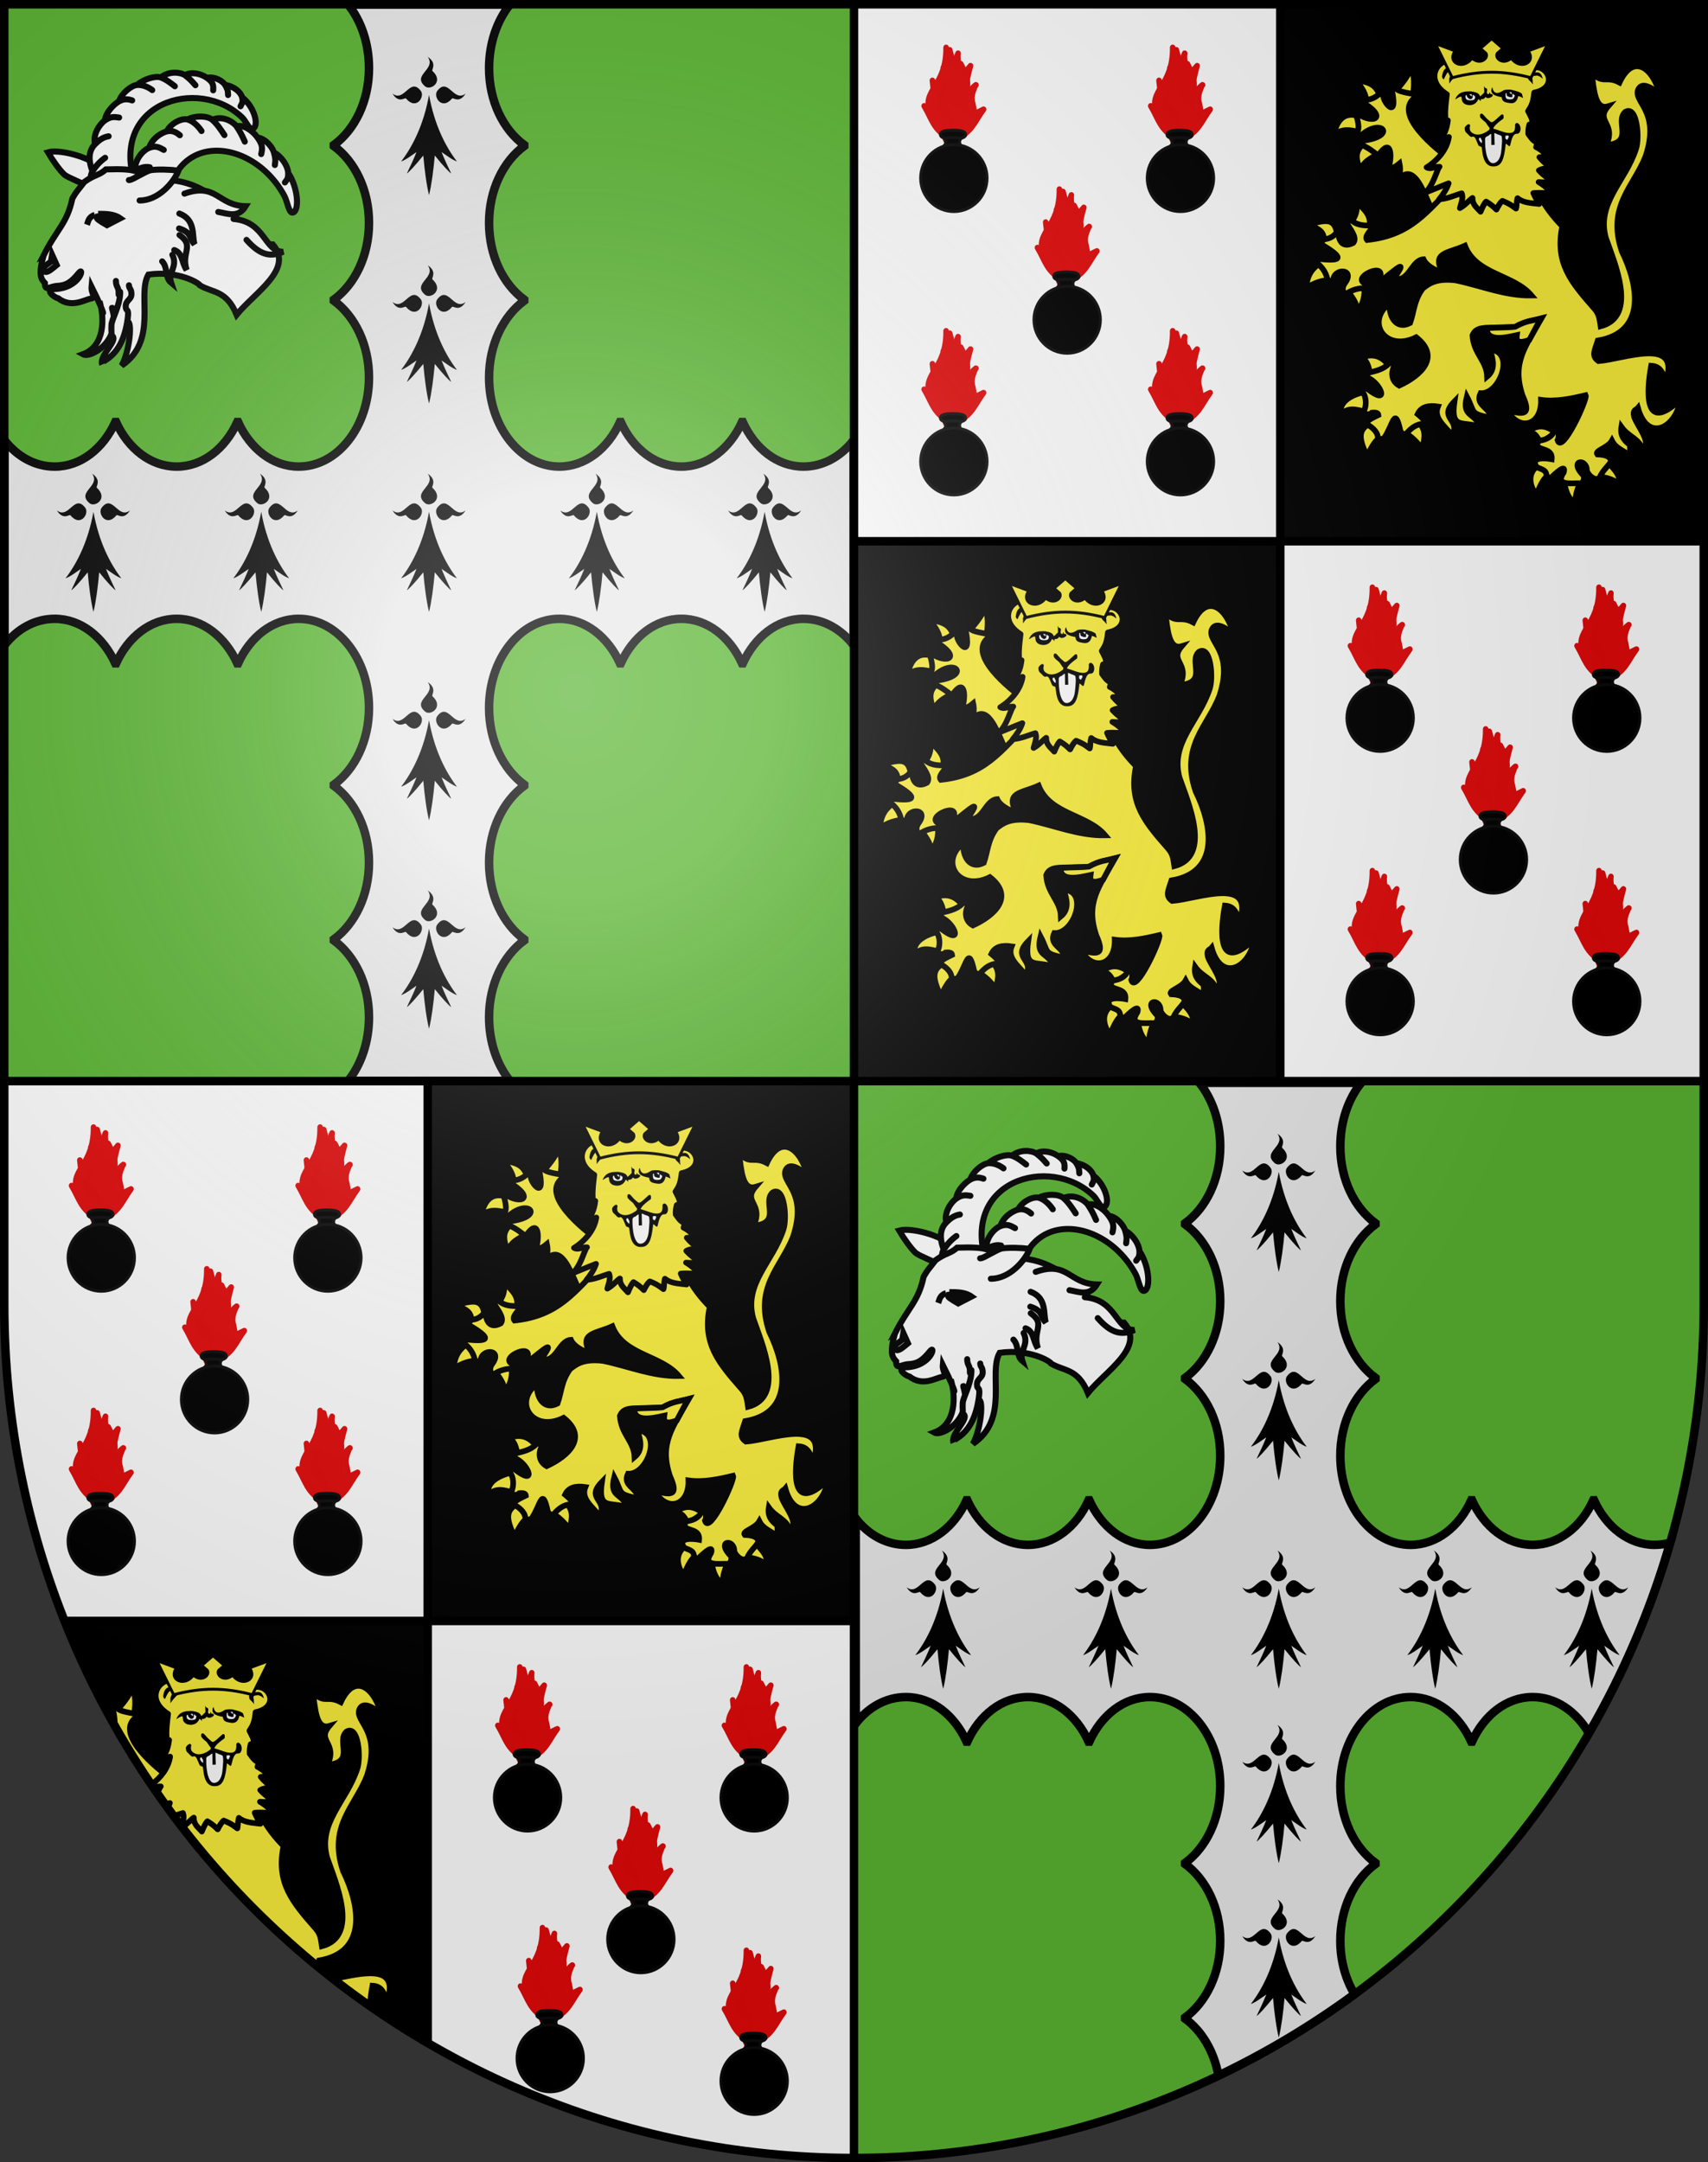 <?xml version="1.0" encoding="UTF-8" standalone="no"?>
<svg
   xmlns:dc="http://purl.org/dc/elements/1.1/"
   xmlns:cc="http://creativecommons.org/ns#"
   xmlns:rdf="http://www.w3.org/1999/02/22-rdf-syntax-ns#"
   xmlns:svg="http://www.w3.org/2000/svg"
   xmlns="http://www.w3.org/2000/svg"
   xmlns:xlink="http://www.w3.org/1999/xlink"
   xmlns:sodipodi="http://sodipodi.sourceforge.net/DTD/sodipodi-0.dtd"
   xmlns:inkscape="http://www.inkscape.org/namespaces/inkscape"
   height="763"
   width="603"
   version="1.0"
   id="svg20"
   sodipodi:version="0.32"
   inkscape:version="0.92.0 r15299"
   sodipodi:docname="blason-famille-whettnall.svg"
   inkscape:output_extension="org.inkscape.output.svg.inkscape"
   sodipodi:modified="true">
  <rect width="100%" height="100%" fill="#333333" stroke="none"/>
  <defs
     id="defs29">
    <linearGradient
       id="linearGradient2893">
      <stop
         style="stop-color:#ffffff;stop-opacity:0.314;"
         offset="0"
         id="stop2895" />
      <stop
         id="stop2897"
         offset="0.19"
         style="stop-color:#ffffff;stop-opacity:0.251;" />
      <stop
         style="stop-color:#6b6b6b;stop-opacity:0.125;"
         offset="0.6"
         id="stop2901" />
      <stop
         style="stop-color:#000000;stop-opacity:0.125;"
         offset="1"
         id="stop2899" />
    </linearGradient>
    <radialGradient
       inkscape:collect="always"
       xlink:href="#linearGradient2893"
       id="radialGradient3236"
       gradientUnits="userSpaceOnUse"
       gradientTransform="matrix(1.215,1.531577e-24,1.464684e-23,1.267,-839.192,-490.489)"
       cx="858.042"
       cy="579.933"
       fx="858.042"
       fy="579.933"
       r="300" />
  </defs>
  <sodipodi:namedview
     inkscape:window-height="877"
     inkscape:window-width="1440"
     inkscape:pageshadow="2"
     inkscape:pageopacity="0.0"
     guidetolerance="10.0"
     gridtolerance="10.0"
     objecttolerance="10.0"
     borderopacity="1.0"
     bordercolor="#666666"
     pagecolor="#ffffff"
     id="base"
     inkscape:zoom="0.96457551"
     inkscape:cx="341.59455"
     inkscape:cy="394.9396"
     inkscape:window-x="1592"
     inkscape:window-y="-8"
     inkscape:current-layer="layer2"
     showgrid="false"
     inkscape:window-maximized="1" />
  <desc
     id="desc22">Coat of Arms of Canton of Freiburg (Fribourg)</desc>
  <g
     inkscape:groupmode="layer"
     id="layer1"
     inkscape:label="Fond écu"
     style="display:inline"
     sodipodi:insensitive="true">
    <path
       style="fill:#5ab532;fill-opacity:1"
       d="m 1.5,1.5 v 379 h 299 V 1.5 Z"
       id="path893"
       inkscape:connector-curvature="0" />
    <path
       style="fill:#ffffff;fill-opacity:1"
       d="M 302.5,1.5 V 190 H 451 V 1.5 Z"
       id="path37"
       inkscape:connector-curvature="0" />
    <path
       style="fill:#000000;fill-opacity:1"
       d="M 453,1.5 V 190 H 601.5 V 1.5 Z"
       id="path35"
       inkscape:connector-curvature="0" />
    <path
       style="fill:#000000;fill-opacity:1"
       d="M 302.5,192 V 380.5 H 451 V 192 Z"
       id="path33"
       inkscape:connector-curvature="0" />
    <path
       style="fill:#ffffff;fill-opacity:1"
       d="M 453,192 V 380.5 H 601.5 V 192 Z"
       id="path891"
       inkscape:connector-curvature="0" />
    <path
       style="fill:#ffffff;fill-opacity:1"
       d="m 1.5,382.5 v 77.867 c 0,39.06 7.414,76.38 20.898,110.627 H 150 V 382.5 Z"
       id="path52"
       inkscape:connector-curvature="0" />
    <path
       style="fill:#000000;fill-opacity:1"
       d="M 152,382.5 V 570.994 H 300.5 V 382.5 Z"
       id="path50"
       inkscape:connector-curvature="0" />
    <path
       style="fill:#000000;fill-opacity:1"
       d="M 23.211,572.994 C 48.156,635.034 93.089,686.823 150,720.318 V 572.994 Z"
       id="path48"
       inkscape:connector-curvature="0" />
    <path
       style="fill:#ffffff;fill-opacity:1"
       d="m 152,572.994 v 148.479 c 43.743,25.293 94.432,39.838 148.5,40.016 V 572.994 Z"
       id="path889"
       inkscape:connector-curvature="0" />
    <path
       style="fill:#5ab532;fill-opacity:1"
       d="m 302.5,382.5 v 378.988 c 165.224,-0.543 299,-135.146 299,-301.121 V 382.5 Z"
       id="path1899"
       inkscape:connector-curvature="0" />
  </g>
  <g
     inkscape:groupmode="layer"
     id="layer2"
     inkscape:label="Meubles"
     style="display:inline">
    <g
       transform="matrix(0.376,0,0,0.376,-76.364,-70.672)"
       inkscape:label="Calque"
       id="layer4-5"
       style="fill:#ffffff;stroke-width:2.661">
      <path
         inkscape:transform-center-y="14.393645"
         inkscape:transform-center-x="-39.035761"
         inkscape:connector-curvature="0"
         d="m 326.408,422.231 c -12.654,-21.234 -7.762,-41.5 -3.882,-45.584 3.88,-4.084 8.07,-7.595 14.087,-9.969 -6.017,2.375 -10.207,5.885 -14.087,9.969 -2.475,-17.011 1.968,-24.567 7.366,-28.09 4.049,-2.642 8.407,-4.71 13.862,-3.614 -5.455,-1.097 -9.813,0.971 -13.862,3.614 -0.731,-10.388 7.17,-19.425 13.187,-21.799 6.017,-2.375 9.363,-0.678 13.778,1.874 -4.415,-2.552 -7.761,-4.248 -13.778,-1.874 3.205,-9.853 12.822,-14.576 16.59,-15.483 3.768,-0.907 7.704,-0.371 12.288,3.622 -4.583,-3.994 -8.52,-4.529 -12.288,-3.622 4.133,-8.13 14.509,-12.573 19.514,-11.182 5.005,1.39 9.898,5.958 13.132,10.833 -3.234,-4.874 -8.127,-9.442 -13.132,-10.833 7.058,-3.83 18.699,-3.666 23.282,0.328 4.583,3.994 8.127,9.442 11.36,14.317 -3.234,-4.874 -6.777,-10.323 -11.36,-14.317 8.717,-4.136 18.755,0.954 22.748,6.109 3.543,5.449 4.78,7.746 7.733,14.356 -2.953,-6.61 -4.19,-8.907 -7.733,-14.356 6.327,-1.8 14.706,3.596 19.627,10.474 4.921,6.878 4.809,10.056 3.515,15.556 1.293,-5.5 1.406,-8.678 -3.515,-15.556 7.873,1.071 14.172,9.378 15.437,13.984 1.265,4.607 1.744,6.623 0.9,11.83 0.843,-5.207 0.365,-7.223 -0.9,-11.83 7.761,4.248 13.16,13.143 13.385,19.204 0.225,6.062 -1.434,6.368 -3.065,8.985 1.631,-2.616 3.29,-2.923 3.065,-8.985 8.773,12.901 10.686,33.383 5.287,36.906 -4.499,2.936 -5.708,-9.468 -8.802,-15.211 -32.479,-60.294 -121.699,-63.381 -110.505,36.414 z"
         style="fill:#ffffff;fill-opacity:1;fill-rule:evenodd;stroke:#000000;stroke-width:5.676;stroke-linecap:butt;stroke-linejoin:round;stroke-miterlimit:4;stroke-dasharray:none;stroke-opacity:1"
         id="path3508" />
      <path
         sodipodi:nodetypes="csscc"
         inkscape:connector-curvature="0"
         d="m 283.152,362.295 c -1.55,-1.915 -4.917,-3.045 -9.267,-5.09 -4.35,-2.045 -8.78,-3.833 -10.795,-5.8 -4.256,-4.157 -10.53,-12.859 -14.999,-20.518 11.591,-3.313 44.448,5.245 54.795,19.158"
         style="fill:#ffffff;fill-opacity:1;fill-rule:evenodd;stroke:#000000;stroke-width:5.676;stroke-linecap:round;stroke-linejoin:miter;stroke-miterlimit:4;stroke-dasharray:none;stroke-opacity:1"
         id="path6762" />
      <path
         inkscape:connector-curvature="0"
         id="path2181"
         style="fill:#ffffff;fill-opacity:1;fill-rule:evenodd;stroke:#000000;stroke-width:5.676;stroke-linecap:butt;stroke-linejoin:round;stroke-miterlimit:4;stroke-dasharray:none;stroke-opacity:1"
         d="m 301.129,385.065 c -15.605,-13.532 -14.239,-31.787 -11.191,-36.377 3.049,-4.59 6.488,-8.803 11.864,-12.655 -5.377,3.852 -8.816,8.065 -11.864,12.655 -5.16,-13.252 -2.141,-20.882 2.454,-25.486 3.447,-3.453 7.284,-6.53 12.691,-7.342 -5.407,0.812 -9.244,3.889 -12.691,7.342 -2.403,-8.338 3.686,-18.277 9.063,-22.129 5.377,-3.852 8.861,-3.505 13.509,-2.79 -4.648,-0.716 -8.133,-1.062 -13.509,2.79 1.456,-9.135 9.897,-16.057 13.358,-17.99 3.462,-1.933 7.322,-2.73 12.368,-0.879 -5.046,-1.852 -8.906,-1.055 -12.368,0.879 2.628,-8.006 11.842,-14.935 16.865,-15.363 5.024,-0.428 10.461,1.8 14.358,4.803 -3.897,-3.003 -9.334,-5.231 -14.358,-4.803 6.135,-5.379 17.316,-8.907 22.363,-7.055 5.046,1.852 9.334,5.231 13.232,8.234 -3.898,-3.003 -8.186,-6.382 -13.232,-8.234 7.674,-6.154 18.127,-5.114 22.798,-2.119 4.288,3.379 5.85,4.884 9.763,9.407 -3.913,-4.523 -5.475,-6.028 -9.763,-9.407 5.767,-3.476 14.681,-1.661 20.523,2.464 5.843,4.124 6.256,6.781 5.918,11.725 0.338,-4.944 -0.075,-7.6 -5.918,-11.725 7.72,-1.594 15.117,3.276 17.084,6.677 1.968,3.402 2.756,4.914 2.801,9.474 -0.045,-4.56 -0.834,-6.073 -2.801,-9.474 8.133,1.062 14.764,6.699 15.973,11.628 1.209,4.929 -0.33,5.704 -1.464,8.375 1.134,-2.671 2.673,-3.446 1.464,-8.375 10.521,7.88 15.711,24.172 11.115,28.777 -3.83,3.837 -7.022,-6.013 -10.927,-9.776 -41.003,-39.511 -126.999,-13.985 -99.917,64.804 z" />
      <path
         inkscape:connector-curvature="0"
         id="path2197"
         style="fill:#ffffff;fill-opacity:1;fill-rule:evenodd;stroke:#000000;stroke-width:5.676;stroke-linecap:butt;stroke-linejoin:miter;stroke-miterlimit:4;stroke-dasharray:none;stroke-opacity:1"
         d="m 243.887,427.974 c 12.848,-25.517 22.129,-30.057 27.173,-53.735 3.731,-6.443 3.256,-5.328 11.239,-15.544 9.643,-7.001 13.648,-5.85 20.251,-11.757 31.484,-1.006 29.778,2.452 43.271,10.363 68.18,-7.479 85.049,60.494 113.427,60.034 19.997,23.192 -16.428,44.567 -33.964,66.003 -9.624,-23.296 -22.269,-20.285 -34.446,-27.554 -0.442,-1.841 -19.673,-14.12 -48.393,-10.156 -11.158,19.177 9.677,61.85 -25.104,85.423 7.864,-14.504 10.007,-42.105 5.474,-41.003 -5.676,1.379 -16.263,-18.272 -14.357,-12.092 9.129,29.611 -20.144,46.648 -27.5,42.484 20.767,-7.629 20.324,-34.042 15.601,-49.737 2.766,14.634 8.602,18.63 -7.521,-13.705 -0.624,6.701 5.028,10.069 -0.614,11.161 -6.138,1.188 -18.398,9.261 -30.676,-0.243 -5.034,-1.273 -12.404,-8.468 -3.869,-8.669 24.779,-0.583 28.859,-22.147 23.204,-15.182 -6.502,8.008 -11.203,11.778 -20.129,12.199 -7.327,0.346 -11.842,5.7 -11.705,-2.633 -3.445,-3.641 -6.375,-7.272 -1.363,-25.657 z"
         sodipodi:nodetypes="ccccccccccsscccscssscc" />
      <path
         inkscape:connector-curvature="0"
         id="path3194"
         style="fill:#ffffff;fill-opacity:1;fill-rule:evenodd;stroke:#000000;stroke-width:5.676;stroke-linecap:round;stroke-linejoin:miter;stroke-miterlimit:4;stroke-dasharray:none;stroke-opacity:1"
         d="m 311.959,451.622 c -0.027,5.831 2.707,5.616 2.516,11.394 -0.183,5.533 1.644,-5.027 1.456,0.206 -0.445,12.38 -8.037,24.305 -8.188,29.865 -0.183,6.639 0.114,3.57 0.059,9.591 7.742,4.109 -11.497,18.257 -8.844,27.071 -2.386,-4.046 18.908,-3.864 24.05,-42.871 1.427,-10.824 -1.75,-5.67 -1.86,-11.286 -0.113,-5.928 5.306,-6.222 5.36,-11.501 0.055,-5.321 -2.297,-4.971 -2.297,-8.384"
         sodipodi:nodetypes="csscccscsc" />
      <path
         inkscape:connector-curvature="0"
         id="path3176"
         style="fill:#ffffff;fill-opacity:1;fill-rule:evenodd;stroke:#000000;stroke-width:5.676;stroke-linecap:round;stroke-linejoin:miter;stroke-miterlimit:4;stroke-dasharray:none;stroke-opacity:1"
         d="m 422.389,393.455 c 29.996,2.477 28.768,30.856 46.627,30.768 -11.651,5.118 -21.356,3.686 -34.458,-11.152" />
      <path
         inkscape:connector-curvature="0"
         id="path3174"
         style="fill:#ffffff;fill-opacity:1;fill-rule:evenodd;stroke:#000000;stroke-width:5.676;stroke-linecap:round;stroke-linejoin:miter;stroke-miterlimit:4;stroke-dasharray:none;stroke-opacity:1"
         d="m 376.302,369.667 c 30.261,-10.705 31.301,11.23 57.43,11.824 -7.026,11.392 -16.6,6.928 -25.707,5.374" />
      <path
         inkscape:connector-curvature="0"
         id="path3170"
         style="fill:#ffffff;fill-opacity:1;fill-rule:evenodd;stroke:#000000;stroke-width:5.676;stroke-linecap:round;stroke-linejoin:miter;stroke-miterlimit:4;stroke-dasharray:none;stroke-opacity:1"
         d="m 324.108,356.959 c 2.489,-0.081 5.419,-2.063 9.684,-4.275 4.265,-2.212 8.367,-4.641 11.175,-5.056 5.934,-0.879 16.785,-0.638 25.707,0.403 -4.205,11.118 -18.972,28.215 -36.509,28.081" />
      <path
         id="path3186"
         style="fill:#ffffff;fill-opacity:1;fill-rule:evenodd;stroke:#000000;stroke-width:5.676;stroke-linecap:round;stroke-linejoin:miter;stroke-miterlimit:4;stroke-dasharray:none;stroke-opacity:1"
         d="m 355.367,433.252 c 5.547,5.821 2.333,15.007 8.341,20.019 -3.222,-9.405 6.641,-15.048 1.231,-26.2"
         inkscape:connector-curvature="0" />
      <path
         id="path3188"
         style="fill:#ffffff;fill-opacity:1;fill-rule:evenodd;stroke:#000000;stroke-width:5.676;stroke-linecap:round;stroke-linejoin:miter;stroke-miterlimit:4;stroke-dasharray:none;stroke-opacity:1"
         d="m 366.717,422.637 c 8.11,2.847 6.84,11.888 11.623,18.676 -5.527,-16.468 7.851,-22.548 -6.7,-32.783"
         inkscape:connector-curvature="0" />
      <path
         id="path3190"
         style="fill:#ffffff;fill-opacity:1;fill-rule:evenodd;stroke:#000000;stroke-width:5.676;stroke-linecap:round;stroke-linejoin:miter;stroke-miterlimit:4;stroke-dasharray:none;stroke-opacity:1"
         d="m 371.229,402.349 c 12.431,4.031 9.093,9.253 14.494,14.779 -2.517,-8.104 1.299,-22.953 -14.221,-28.753"
         inkscape:connector-curvature="0" />
      <path
         style="fill:#ffffff;fill-rule:evenodd;stroke:#000000;stroke-width:5.676;stroke-linecap:butt;stroke-linejoin:miter;stroke-miterlimit:4;stroke-dasharray:none;stroke-opacity:1"
         d="m 295.194,388.641 c 7.065,0.068 14.806,-0.045 20.788,4.2 l -12.478,6.436 c -15.432,-8.906 -6.943,-5.878 -8.31,-10.637 z"
         id="path2225"
         sodipodi:nodetypes="cccc"
         inkscape:connector-curvature="0" />
      <path
         style="fill:#ffffff;fill-rule:evenodd;stroke:#000000;stroke-width:5.676;stroke-linecap:butt;stroke-linejoin:miter;stroke-miterlimit:4;stroke-dasharray:none;stroke-opacity:1"
         d="M 288.511,396.093 Z"
         id="path2227"
         inkscape:connector-curvature="0" />
      <path
         style="fill:#ffffff;fill-rule:evenodd;stroke:#000000;stroke-width:5.676;stroke-linecap:butt;stroke-linejoin:miter;stroke-miterlimit:4;stroke-dasharray:none;stroke-opacity:1"
         d="m 296.869,389.778 -1.883,3.1 0.025,-0.516"
         id="path3155"
         inkscape:connector-curvature="0" />
      <path
         style="fill:#ffffff;fill-rule:evenodd;stroke:#000000;stroke-width:5.676;stroke-linecap:butt;stroke-linejoin:miter;stroke-miterlimit:4;stroke-dasharray:none;stroke-opacity:1"
         d="m 298.622,390.457 -0.251,3.963"
         id="path3157"
         inkscape:connector-curvature="0" />
      <path
         style="fill:#ffffff;fill-rule:evenodd;stroke:#000000;stroke-width:5.676;stroke-linecap:butt;stroke-linejoin:miter;stroke-miterlimit:4;stroke-dasharray:none;stroke-opacity:1"
         d="m 300.447,390.787 0.06,4.445"
         id="path3159"
         inkscape:connector-curvature="0" />
      <path
         style="fill:#ffffff;fill-rule:evenodd;stroke:#000000;stroke-width:5.676;stroke-linecap:butt;stroke-linejoin:miter;stroke-miterlimit:4;stroke-dasharray:none;stroke-opacity:1"
         d="m 302.079,391.649 0.253,3.912"
         id="path3161"
         inkscape:connector-curvature="0" />
      <path
         style="fill:#ffffff;fill-rule:evenodd;stroke:#000000;stroke-width:5.676;stroke-linecap:butt;stroke-linejoin:miter;stroke-miterlimit:4;stroke-dasharray:none;stroke-opacity:1"
         d="m 303.784,392.162 0.349,4.245"
         id="path3163"
         inkscape:connector-curvature="0" />
      <path
         style="fill:#ffffff;fill-rule:evenodd;stroke:#000000;stroke-width:5.676;stroke-linecap:butt;stroke-linejoin:miter;stroke-miterlimit:4;stroke-dasharray:none;stroke-opacity:1"
         d="m 305.489,392.676 1.117,4.51"
         id="path3165"
         inkscape:connector-curvature="0" />
      <ellipse
         ry="1.79"
         rx="3.423"
         cy="428.599"
         cx="186.475"
         style="fill:#ffffff;fill-opacity:1;fill-rule:nonzero;stroke:#000000;stroke-width:5.721;stroke-miterlimit:4;stroke-dasharray:none;stroke-opacity:1"
         id="path4145"
         transform="matrix(0.995,-0.1,0.275,0.961,0,0)" />
      <path
         style="fill:#ffffff;fill-rule:evenodd;stroke:#000000;stroke-width:5.676;stroke-linecap:butt;stroke-linejoin:miter;stroke-miterlimit:4;stroke-dasharray:none;stroke-opacity:1"
         d="m 292.135,389.57 c -6.018,2.159 -6.091,5.892 -7.38,9.303"
         id="path9007"
         sodipodi:nodetypes="cc"
         inkscape:connector-curvature="0" />
      <path
         style="fill:#ffffff;fill-opacity:1;fill-rule:evenodd;stroke:#000000;stroke-width:5.676;stroke-linecap:butt;stroke-linejoin:miter;stroke-miterlimit:4;stroke-dasharray:none;stroke-opacity:1"
         d="m 243.297,439.089 7.605,-5.609 1.086,-6.41 4.346,9.615 c -4.018,3.307 -8.238,7.208 -10.864,6.41 z"
         id="path2229"
         sodipodi:nodetypes="cccccc"
         inkscape:connector-curvature="0" />
    </g>
    <path
       d="m 122.907,1.61 c 4.573,5.702 7.362,13.683 7.362,22.452 0,11.627 -4.998,21.678 -12.407,27.116 v 0.345 c 7.408,5.437 12.407,15.489 12.407,27.116 0,11.627 -4.998,21.678 -12.407,27.116 v 0.345 c 7.408,5.437 12.407,15.489 12.407,27.116 0,17.36 -11.109,31.434 -24.813,31.434 -9.178,0 -17.113,-6.332 -21.405,-15.717 h -0.27 c -4.292,9.384 -12.227,15.717 -21.405,15.717 -9.178,0 -17.113,-6.332 -21.405,-15.717 h -0.27 c -4.292,9.384 -12.227,15.717 -21.405,15.717 -6.923,0 -13.223,-3.534 -17.724,-9.326 v 72.364 c 4.501,-5.792 10.801,-9.326 17.724,-9.326 9.178,-0.001 17.113,6.332 21.405,15.717 h 0.27 c 4.292,-9.385 12.227,-15.717 21.405,-15.717 9.178,-0.001 17.113,6.332 21.405,15.717 h 0.27 c 4.292,-9.385 12.227,-15.717 21.405,-15.717 13.704,-0.001 24.813,14.073 24.813,31.434 0,11.627 -4.998,21.678 -12.407,27.116 v 0.345 c 7.408,5.436 12.407,15.489 12.407,27.116 0,11.627 -4.998,21.678 -12.407,27.116 v 0.345 c 7.408,5.436 12.407,15.489 12.407,27.116 0,8.77 -2.789,16.75 -7.362,22.452 h 57.124 c -4.572,-5.702 -7.362,-13.683 -7.362,-22.452 0,-11.626 4.998,-21.678 12.407,-27.116 v -0.345 c -7.408,-5.437 -12.407,-15.488 -12.407,-27.116 0,-11.626 4.998,-21.678 12.407,-27.116 v -0.345 c -7.408,-5.437 -12.407,-15.488 -12.407,-27.116 0,-17.36 11.109,-31.434 24.812,-31.434 9.178,0 17.113,6.332 21.405,15.717 h 0.27 c 4.292,-9.385 12.226,-15.718 21.404,-15.717 9.178,0 17.113,6.332 21.405,15.717 h 0.27 c 4.292,-9.385 12.226,-15.718 21.404,-15.717 6.923,0 13.223,3.534 17.724,9.326 v -72.364 c -4.501,5.792 -10.801,9.326 -17.724,9.326 -9.177,0 -17.113,-6.332 -21.404,-15.717 h -0.27 c -4.292,9.384 -12.226,15.717 -21.405,15.717 -9.177,0 -17.113,-6.332 -21.404,-15.717 h -0.27 c -4.292,9.384 -12.226,15.717 -21.405,15.717 -13.704,0 -24.813,-14.073 -24.812,-31.434 0,-11.627 4.998,-21.678 12.407,-27.116 v -0.345 c -7.408,-5.437 -12.407,-15.489 -12.407,-27.116 0,-11.627 4.998,-21.678 12.407,-27.116 v -0.345 c -7.408,-5.437 -12.407,-15.489 -12.407,-27.116 0,-8.77 2.789,-16.75 7.362,-22.452 z"
       id="rect4465"
       inkscape:connector-curvature="0"
       style="fill:#e9e9e9;stroke:#000000;stroke-width:3" />
    <use
       x="0"
       y="0"
       xlink:href="#layer4-5"
       id="use957"
       transform="translate(300.532,380.489)"
       width="100%"
       height="100%" />
    <path
       style="fill:#e9e9e9;stroke:#000000;stroke-width:3"
       d="m 423.439,382.1 c 4.573,5.702 7.361,13.682 7.361,22.451 0,11.627 -4.998,21.678 -12.406,27.115 v 0.346 c 7.408,5.437 12.406,15.491 12.406,27.117 0,11.627 -4.998,21.678 -12.406,27.115 v 0.346 c 7.408,5.437 12.406,15.489 12.406,27.115 0,17.36 -11.108,31.434 -24.812,31.434 -9.178,0 -17.112,-6.332 -21.404,-15.717 h -0.271 c -4.292,9.384 -12.226,15.717 -21.404,15.717 -9.178,0 -17.114,-6.332 -21.406,-15.717 h -0.27 c -4.292,9.384 -12.226,15.717 -21.404,15.717 -6.923,0 -13.223,-3.534 -17.725,-9.326 v 72.363 c 4.501,-5.792 10.802,-9.326 17.725,-9.326 9.178,-10e-4 17.112,6.332 21.404,15.717 h 0.27 c 4.292,-9.385 12.228,-15.717 21.406,-15.717 9.178,-10e-4 17.112,6.332 21.404,15.717 h 0.271 c 4.292,-9.385 12.226,-15.717 21.404,-15.717 13.704,-10e-4 24.812,14.073 24.812,31.434 0,11.627 -4.998,21.678 -12.406,27.115 v 0.346 c 7.408,5.436 12.406,15.489 12.406,27.115 0,11.627 -4.998,21.68 -12.406,27.117 v 0.346 c 5.871,4.308 10.218,11.521 11.773,20.113 16.952,-8.09 33.03,-17.723 48.049,-28.729 -3.141,-5.234 -5.016,-11.743 -5.016,-18.848 0,-11.626 5,-21.678 12.408,-27.115 v -0.346 c -7.408,-5.437 -12.408,-15.487 -12.408,-27.115 0,-17.36 11.109,-31.434 24.812,-31.434 9.178,0 17.114,6.332 21.406,15.717 h 0.27 c 4.292,-9.385 12.226,-15.718 21.404,-15.717 8.172,0 15.35,5.027 19.857,12.752 12.143,-20.941 21.853,-43.477 28.715,-67.232 -1.77,0.499 -3.608,0.77 -5.494,0.77 -9.177,0 -17.111,-6.332 -21.402,-15.717 h -0.271 c -4.292,9.384 -12.225,15.717 -21.404,15.717 -9.177,0 -17.113,-6.332 -21.404,-15.717 h -0.27 c -4.292,9.384 -12.227,15.717 -21.406,15.717 -13.704,0 -24.814,-14.073 -24.812,-31.434 0,-11.627 5,-21.678 12.408,-27.115 v -0.346 c -7.408,-5.437 -12.408,-15.489 -12.408,-27.115 0,-11.627 5,-21.68 12.408,-27.117 v -0.346 c -7.408,-5.437 -12.408,-15.489 -12.408,-27.115 0,-8.77 2.789,-16.749 7.361,-22.451 z"
       id="use959"
       inkscape:connector-curvature="0" />
    <g
       id="g1505">
      <g
         style="stroke:none;stroke-width:20.295;stroke-linecap:round;stroke-linejoin:round;stroke-miterlimit:4;stroke-dasharray:none"
         transform="matrix(0.145,0,0,0.151,151.468,33.507)"
         id="g1034">
        <path
           style="stroke:none;stroke-width:20.295;stroke-miterlimit:4;stroke-dasharray:none"
           inkscape:connector-curvature="0"
           d="m 0,0 c -13,69.5 -40,120.5 -68,155.5 12,-4 25,-14 37.5,-22 -7.5,18 -15.5,34 -23.5,50 4,-2 20,-18 40,-42 3,33 8,70 14,92.5 6,-22.5 11,-59.5 14,-92.5 20,24 36,40 40,42 -8,-16 -16,-32 -23.5,-50 12.5,8 25.5,18 37.5,22 C 40,120.5 13,69.5 0,0 Z"
           id="path1027" />
        <path
           style="stroke:none;stroke-width:20.295;stroke-miterlimit:4;stroke-dasharray:none"
           inkscape:connector-curvature="0"
           id="h"
           d="m 56,8.35 c 2.3,-3.7 17.2,13 33,-11.5 -29.4,21.7 -42.2,-39.76 -69,-6.3 -10.6,13.2 11,46.4 36,17.8 z" />
        <use
           style="stroke:none;stroke-width:20.295;stroke-miterlimit:4;stroke-dasharray:none"
           height="100%"
           width="100%"
           y="0"
           x="0"
           xlink:href="#h"
           transform="rotate(-90)"
           id="use1030" />
        <use
           style="stroke:none;stroke-width:20.295;stroke-miterlimit:4;stroke-dasharray:none"
           height="100%"
           width="100%"
           y="0"
           x="0"
           xlink:href="#h"
           transform="scale(-1,1)"
           id="use1032" />
      </g>
      <use
         height="100%"
         width="100%"
         transform="translate(4.9999988e-8,73.542)"
         id="use1049"
         xlink:href="#g1034"
         y="0"
         x="0" />
      <use
         height="100%"
         width="100%"
         transform="translate(4.9999988e-8,220.627)"
         id="use1051"
         xlink:href="#g1034"
         y="0"
         x="0" />
      <use
         height="100%"
         width="100%"
         transform="translate(0,220.627)"
         id="use1053"
         xlink:href="#use1049"
         y="0"
         x="0" />
      <use
         height="100%"
         width="100%"
         transform="translate(0,-73.542)"
         id="use1055"
         xlink:href="#use1051"
         y="0"
         x="0" />
      <use
         height="100%"
         width="100%"
         transform="translate(118.478,1.7221875e-6)"
         id="use1057"
         xlink:href="#use1055"
         y="0"
         x="0" />
      <use
         height="100%"
         width="100%"
         transform="translate(-118.478,1.7221875e-6)"
         id="use1059"
         xlink:href="#use1055"
         y="0"
         x="0" />
      <use
         height="100%"
         width="100%"
         transform="translate(59.239,1.7221875e-6)"
         id="use1061"
         xlink:href="#use1055"
         y="0"
         x="0" />
      <use
         height="100%"
         width="100%"
         transform="translate(-59.239,1.7221875e-6)"
         id="use1063"
         xlink:href="#use1055"
         y="0"
         x="0" />
      <use
         height="100%"
         width="100%"
         transform="translate(300,380)"
         id="use1065"
         xlink:href="#g1034"
         y="0"
         x="0" />
      <use
         height="100%"
         width="100%"
         transform="translate(300,380)"
         id="use1067"
         xlink:href="#use1049"
         y="0"
         x="0" />
      <use
         height="100%"
         width="100%"
         transform="translate(300,368)"
         id="use1069"
         xlink:href="#use1051"
         y="0"
         x="0" />
      <use
         height="100%"
         width="100%"
         transform="translate(300,356)"
         id="use1071"
         xlink:href="#use1053"
         y="0"
         x="0" />
      <use
         height="100%"
         width="100%"
         transform="translate(300,380)"
         id="use1073"
         xlink:href="#use1055"
         y="0"
         x="0" />
      <use
         height="100%"
         width="100%"
         transform="translate(292,380)"
         id="use1075"
         xlink:href="#use1057"
         y="0"
         x="0" />
      <use
         height="100%"
         width="100%"
         transform="translate(300,380)"
         id="use1077"
         xlink:href="#use1059"
         y="0"
         x="0" />
      <use
         height="100%"
         width="100%"
         transform="translate(296,380)"
         id="use1079"
         xlink:href="#use1061"
         y="0"
         x="0" />
      <use
         height="100%"
         width="100%"
         transform="translate(300,380)"
         id="use1081"
         xlink:href="#use1063"
         y="0"
         x="0" />
    </g>
    <g
       id="g1481">
      <g
         transform="translate(0.88,-3.465)"
         id="g1155">
        <g
           id="g1125"
           transform="matrix(0.288,0,0,0.302,323.807,19.98)"
           style="stroke-width:3.389;stroke-miterlimit:4;stroke-dasharray:none">
          <g
             style="fill:#e20909;stroke:#e20909;stroke-width:6.779;stroke-miterlimit:4;stroke-dasharray:none;stroke-opacity:1"
             id="g34134">
            <path
               inkscape:connector-curvature="0"
               style="fill:#e20909;fill-opacity:1;stroke:#e20909;stroke-width:6.779;stroke-linecap:round;stroke-linejoin:round;stroke-miterlimit:4;stroke-dasharray:none;stroke-opacity:1"
               id="path4796-7-1-9"
               d="m 55.214,102.535 c 0,0 -3.199,-6.832 -5.75,-19.09 -1.772,-8.512 -3.281,-4.495 5.013,-13.443 7.043,-7.598 -4.334,-7.065 7.85,-47.818 -25.952,27.166 -6.843,31.049 -16.278,43.398 -12.45,16.296 -10.972,28.219 0.88,39.032 z"
               sodipodi:nodetypes="ccccccc" />
            <path
               inkscape:connector-curvature="0"
               style="fill:#e20909;fill-opacity:1;stroke:#e20909;stroke-width:6.779;stroke-linecap:round;stroke-linejoin:round;stroke-miterlimit:4;stroke-dasharray:none;stroke-opacity:1"
               id="path4816-3-5-5"
               d="m 34.441,102.552 c 25.847,-21.978 26.038,-21.105 43.903,-29.46 -11.196,14.382 -13.332,25.977 -34.454,34.935 -1.103,7.919 -0.896,3.047 -6.023,-8.006 12.479,-9.065 -8.545,4.949 -3.426,2.531 z" />
            <path
               inkscape:connector-curvature="0"
               style="fill:#e20909;fill-opacity:1;stroke:#e20909;stroke-width:6.779;stroke-linecap:round;stroke-linejoin:round;stroke-miterlimit:4;stroke-dasharray:none;stroke-opacity:1"
               id="path4816-3-5-6-1"
               d="M 46.286,102.717 C 22.7,78.329 22.425,79.179 5.458,69.126 c 9.743,15.403 10.741,27.151 30.891,38.121 0.327,7.989 0.595,3.12 6.774,-7.382 -11.537,-10.236 8.023,5.757 3.164,2.853 z" />
            <path
               inkscape:connector-curvature="0"
               style="fill:#e20909;fill-opacity:1;stroke:#e20909;stroke-width:6.779;stroke-linecap:round;stroke-linejoin:round;stroke-miterlimit:4;stroke-dasharray:none;stroke-opacity:1"
               id="path4816-3-5-0-6"
               d="m 29.468,90.37 c -12.555,-31.519 -11.667,-31.421 -13.868,-51.02 4.976,13.774 23.506,21.452 25.237,44.33 7.15,3.578 4.77,21.714 -7.343,23.037 -4.597,-14.723 -3.373,-10.723 -4.026,-16.346 z" />
            <path
               inkscape:connector-curvature="0"
               style="fill:#e20909;fill-opacity:0.98;stroke:#e20909;stroke-width:6.779;stroke-linecap:round;stroke-linejoin:round;stroke-miterlimit:4;stroke-dasharray:none;stroke-opacity:1"
               id="path4818-9-2"
               d="m 68.112,45.612 c 4.265,-4.247 -6.511,4.088 -11.845,12.034 -4.309,6.418 0.968,15.665 -2.96,21.043 -5.483,7.505 -8.126,2.844 -16.385,12.875 -9.877,11.998 -0.587,29.012 0.63,31.489 l 2.364,-10.667 c -0.437,-2.824 -2.125,-8.596 3.74,-8.584 7.918,0.017 12.595,-1.135 19.724,-9.936 6.738,-8.319 3.151,-19.441 1.829,-27.085 -2.577,-7.398 -0.598,-13.189 2.903,-21.168 z" />
            <path
               inkscape:connector-curvature="0"
               style="fill:#e20909;fill-opacity:1;stroke:#e20909;stroke-width:6.779;stroke-linecap:round;stroke-linejoin:round;stroke-miterlimit:4;stroke-dasharray:none;stroke-opacity:1"
               id="path4816-3-1"
               d="m 34.697,59.025 c 4.139,-33.674 4.871,-33.161 12.36,-51.406 -2.257,14.471 10.303,30.11 0.825,51.003 4.55,6.574 -6.253,21.335 -17.511,16.672 3.045,-15.12 2.196,-11.025 4.326,-16.27 z" />
            <path
               inkscape:connector-curvature="0"
               style="fill:#e20909;fill-opacity:1;stroke:#e20909;stroke-width:6.779;stroke-linecap:round;stroke-linejoin:round;stroke-miterlimit:4;stroke-dasharray:none;stroke-opacity:1"
               id="path4796-89"
               d="m 33.952,100.027 c 0,0 8.585,-6.256 14.041,-17.526 3.788,-7.826 4.275,-3.562 -1.595,-14.258 -4.985,-9.082 5.922,-5.8 4.01,-48.291 18.57,32.66 -0.91,31.781 5.24,46.054 8.115,18.834 3.783,30.039 -10.343,37.647 z" />
            <path
               inkscape:connector-curvature="0"
               style="fill:#e20909;fill-opacity:1;stroke:#e20909;stroke-width:6.779;stroke-linecap:round;stroke-linejoin:round;stroke-miterlimit:4;stroke-dasharray:none;stroke-opacity:1"
               id="path4804-2"
               d="M 35.957,109.285 C 30.438,89.299 23.138,97.529 12.742,76.952 1.867,50.144 32.921,46.851 32.367,0.824 45.14,39.941 25.743,31.558 26.597,52.643 c -0.222,29.722 15.516,3.829 24.177,46.761 z" />
            <path
               inkscape:connector-curvature="0"
               style="fill:#e20909;fill-opacity:1;stroke:#e20909;stroke-width:6.779;stroke-linecap:round;stroke-linejoin:round;stroke-miterlimit:4;stroke-dasharray:none;stroke-opacity:1"
               id="path4816-4"
               d="m 45.875,104.474 c 13.467,-20.155 2.617,-34.456 -4.515,-43.33 -4.967,-5.925 -3.716,-11.157 -1.801,-17.253 6.418,-20.446 2.116,-21.282 -2.719,-40.25 1.266,13.824 -1.359,31.45 -8.217,42.096 -7.28,3.204 -13.108,24.183 -1.098,26.15 14.774,2.419 13.436,10.235 14.012,30.249 l 4.338,2.338 z" />
            <path
               inkscape:connector-curvature="0"
               style="fill:#e20909;fill-opacity:0.98;stroke:#e20909;stroke-width:6.779;stroke-linecap:round;stroke-linejoin:round;stroke-miterlimit:4;stroke-dasharray:none;stroke-opacity:1"
               id="path4818-1"
               d="m 29.52,25.67 c -2.574,-5.44 4.741,6.052 7.068,15.335 1.88,7.498 -6.218,14.411 -4.344,20.801 2.616,8.919 6.682,5.429 11.054,17.664 5.229,14.635 -9.277,27.495 -11.26,29.414 l -3.254,-8.035 c 1.368,-2.509 5.919,-6.592 4.032,-12.145 -2.05,-6.033 -11.466,-5.335 -15.192,-16.031 -3.522,-10.11 3.622,-19.359 7.456,-26.103 4.931,-6.087 5.031,-12.206 4.44,-20.9 z" />
          </g>
          <g
             style="stroke-width:3.389;stroke-miterlimit:4;stroke-dasharray:none"
             transform="translate(-255.726,-150.791)"
             id="g33317">
            <path
               inkscape:connector-curvature="0"
               style="fill:#000000;stroke:#0c0c0c;stroke-width:3.389;stroke-linecap:round;stroke-linejoin:round;stroke-miterlimit:4;stroke-dasharray:none;stroke-opacity:1"
               id="path4835-5"
               d="m 312.092,253.354 c 1.2e-4,2.823 -2.959,5.114 -15.541,5.115 -12.346,6.3e-4 -15.541,-2.291 -15.541,-5.114 -1.3e-4,-2.823 2.841,-5.114 15.541,-5.115 12.464,-6.4e-4 15.541,2.291 15.541,5.114 z" />
            <path
               inkscape:connector-curvature="0"
               style="fill:#000000;stroke:#0c0c0c;stroke-width:3.389;stroke-linecap:round;stroke-linejoin:round;stroke-miterlimit:4;stroke-dasharray:none;stroke-opacity:1"
               id="path4837-6"
               d="m 285.533,257.929 c 3.078,2.783 2.271,6.95 -0.389,8.69 l 22.025,-10e-4 c -2.661,-1.739 -3.566,-5.907 -0.488,-8.69 0,0 -3.418,-1.052 -10.574,-1.052 -7.364,4.2e-4 -10.574,1.053 -10.574,1.053 z" />
            <path
               d="m 338.431,304.204 c 0,21.605 -18.269,39.119 -40.804,39.119 -22.536,0 -40.804,-17.514 -40.804,-39.119 0,-21.605 18.268,-39.119 40.804,-39.119 22.535,0 40.804,17.514 40.804,39.119 z"
               id="path9021-6-8-7-3-0-6-9-8-1-8-3-6-6-1-0-5-8-7-7-19-3-3"
               style="display:inline;overflow:visible;visibility:visible;fill:#000000;fill-opacity:1;stroke:#0c0c0c;stroke-width:3.389;stroke-linecap:butt;stroke-linejoin:miter;stroke-miterlimit:4;stroke-dasharray:none;stroke-dashoffset:0;stroke-opacity:1;marker:none;enable-background:accumulate"
               inkscape:connector-curvature="0" />
          </g>
        </g>
        <use
           x="0"
           y="0"
           xlink:href="#g1125"
           id="use1127"
           transform="translate(80,2.8707752e-5)"
           width="100%"
           height="100%" />
        <use
           x="0"
           y="0"
           xlink:href="#use1127"
           id="use1129"
           transform="translate(-2.9393329e-6,100)"
           width="100%"
           height="100%" />
        <use
           x="0"
           y="0"
           xlink:href="#use1129"
           id="use1131"
           transform="translate(-80,-2.8707752e-5)"
           width="100%"
           height="100%" />
        <use
           x="0"
           y="0"
           xlink:href="#use1131"
           id="use1133"
           transform="translate(40,-50)"
           width="100%"
           height="100%" />
      </g>
      <use
         height="100%"
         width="100%"
         transform="translate(150.5,190.5)"
         id="use1157"
         xlink:href="#g1155"
         y="0"
         x="0" />
      <use
         height="100%"
         width="100%"
         transform="translate(-451.5,190.497)"
         id="use1159"
         xlink:href="#use1157"
         y="0"
         x="0" />
      <g
         id="g1450">
        <use
           height="100%"
           width="100%"
           transform="translate(-69.62,568.027)"
           id="use1195"
           xlink:href="#g1125"
           y="0"
           x="0" />
        <use
           height="100%"
           width="100%"
           transform="translate(-149.62,668.027)"
           id="use1197"
           xlink:href="#use1127"
           y="0"
           x="0" />
        <use
           height="100%"
           width="100%"
           transform="translate(-221.62,560.027)"
           id="use1199"
           xlink:href="#use1129"
           y="0"
           x="0" />
        <use
           height="100%"
           width="100%"
           transform="translate(-109.62,518.027)"
           id="use1201"
           xlink:href="#use1131"
           y="0"
           x="0" />
        <use
           x="0"
           y="0"
           xlink:href="#use1195"
           id="use1267"
           transform="translate(-80)"
           width="100%"
           height="100%" />
      </g>
    </g>
    <g
       style="fill:#fcef3c;fill-opacity:1;stroke:#000000;stroke-width:5.61;stroke-linecap:round;stroke-linejoin:round;stroke-miterlimit:4;stroke-dasharray:none;stroke-opacity:1"
       id="g1607"
       transform="matrix(0.362,0,0,0.351,-17.639,532.281)">
      <g
         style="fill:#fcef3c;fill-opacity:1;stroke:#000000;stroke-width:5.61;stroke-linecap:round;stroke-linejoin:round;stroke-miterlimit:4;stroke-dasharray:none;stroke-opacity:1"
         id="g1605">
        <g
           style="fill:#fcef3c;fill-opacity:1;stroke:#000000;stroke-width:5.61;stroke-linecap:round;stroke-linejoin:round;stroke-miterlimit:4;stroke-dasharray:none;stroke-opacity:1"
           id="g1603" />
      </g>
    </g>
    <g
       style="fill:#fcef3c;fill-opacity:1;stroke:#000000;stroke-width:5.61;stroke-linecap:round;stroke-linejoin:round;stroke-miterlimit:4;stroke-dasharray:none;stroke-opacity:1"
       id="g1611"
       transform="matrix(0.362,0,0,0.351,-17.639,532.281)">
      <g
         style="fill:#fcef3c;fill-opacity:1;stroke:#000000;stroke-width:5.61;stroke-linecap:round;stroke-linejoin:round;stroke-miterlimit:4;stroke-dasharray:none;stroke-opacity:1"
         id="g1609" />
    </g>
    <g
       id="g1617"
       style="stroke-width:5.61;stroke-miterlimit:4;stroke-dasharray:none"
       transform="matrix(0.362,0,0,0.351,-17.639,532.281)">
      <g
         style="fill:#fcef3c;fill-opacity:1;stroke:#000000;stroke-width:5.61;stroke-linecap:round;stroke-linejoin:round;stroke-miterlimit:4;stroke-dasharray:none;stroke-opacity:1"
         id="g1613" />
      <g
         style="fill:#fcef3c;fill-opacity:1;stroke:#000000;stroke-width:5.61;stroke-linecap:round;stroke-linejoin:round;stroke-miterlimit:4;stroke-dasharray:none;stroke-opacity:1"
         id="g1615" />
    </g>
    <g
       id="g2152">
      <g
         style="stroke-width:2;stroke-miterlimit:4;stroke-dasharray:none"
         transform="translate(-0.05,-0.037)"
         id="g1557">
        <g
           id="g1369"
           transform="matrix(0.351,0,0,0.352,153.48,382.796)"
           style="stroke-width:5.685;stroke-miterlimit:4;stroke-dasharray:none">
          <path
             sodipodi:nodetypes="cccc"
             id="path8263"
             d="m 108,88 17.75,5.75 C 128.343,83.125 128.311,69.637 124.25,65 121.719,72.371 113.839,81.952 108,88 Z"
             style="fill:#fcef3c;fill-opacity:1;fill-rule:evenodd;stroke:#000000;stroke-width:5.685;stroke-linecap:butt;stroke-linejoin:miter;stroke-miterlimit:4;stroke-dasharray:none;stroke-opacity:1"
             inkscape:connector-curvature="0" />
          <path
             sodipodi:nodetypes="cccc"
             id="path8265"
             d="m 80,100.75 13.5,-8.5 C 88.927,80.819 84.038,78.795 69.5,76 c 5.759,8.889 9.906,11.987 10.5,24.75 z"
             style="fill:#fcef3c;fill-opacity:1;fill-rule:evenodd;stroke:#000000;stroke-width:5.685;stroke-linecap:butt;stroke-linejoin:miter;stroke-miterlimit:4;stroke-dasharray:none;stroke-opacity:1"
             inkscape:connector-curvature="0" />
          <path
             sodipodi:nodetypes="cccc"
             id="path8267"
             d="m 72.75,112.5 0.5,16 c -9.301,-2.598 -18.773,-4.42 -26.25,3.25 2.035,-12.706 8.76,-25.239 25.75,-19.25 z"
             style="fill:#fcef3c;fill-opacity:1;fill-rule:evenodd;stroke:#000000;stroke-width:5.685;stroke-linecap:butt;stroke-linejoin:miter;stroke-miterlimit:4;stroke-dasharray:none;stroke-opacity:1"
             inkscape:connector-curvature="0" />
          <path
             sodipodi:nodetypes="cccc"
             id="path8269"
             d="M 77.5,139.5 90,150.75 c -6.608,4.574 -12.125,5.889 -16.75,15.75 -4.009,-11.698 -5.611,-19.123 4.25,-27 z"
             style="fill:#fcef3c;fill-opacity:1;fill-rule:evenodd;stroke:#000000;stroke-width:5.685;stroke-linecap:butt;stroke-linejoin:miter;stroke-miterlimit:4;stroke-dasharray:none;stroke-opacity:1"
             inkscape:connector-curvature="0" />
          <path
             sodipodi:nodetypes="ccscc"
             id="path7286"
             d="M 83.75,372.75 103.5,364 c -0.624,-0.904 -1.262,-1.761 -1.915,-2.571 -7.281,-9.037 -16.414,-12.105 -29.411,-6.007 2.64,-0.692 8.758,-2.029 11.575,17.328 z"
             style="fill:#fcef3c;fill-opacity:1;fill-rule:evenodd;stroke:#000000;stroke-width:5.685;stroke-linecap:butt;stroke-linejoin:miter;stroke-miterlimit:4;stroke-dasharray:none;stroke-opacity:1"
             inkscape:connector-curvature="0" />
          <path
             sodipodi:nodetypes="cccc"
             id="path7288"
             d="m 78.25,388.75 2.5,20.5 C 67.67,405.515 61.646,404.401 54.286,410.879 51.559,400.981 61.296,392.227 78.25,388.75 Z"
             style="fill:#fcef3c;fill-opacity:1;fill-rule:evenodd;stroke:#000000;stroke-width:5.685;stroke-linecap:butt;stroke-linejoin:miter;stroke-miterlimit:4;stroke-dasharray:none;stroke-opacity:1"
             inkscape:connector-curvature="0" />
          <path
             sodipodi:nodetypes="cccc"
             id="path7290"
             d="m 84,420 11,13.25 c -6.044,3.695 -8.29,7.348 -14.793,19.654 C 72.563,436.154 70.316,426.752 84,420 Z"
             style="fill:#fcef3c;fill-opacity:1;fill-rule:evenodd;stroke:#000000;stroke-width:5.685;stroke-linecap:butt;stroke-linejoin:miter;stroke-miterlimit:4;stroke-dasharray:none;stroke-opacity:1"
             inkscape:connector-curvature="0" />
          <path
             sodipodi:nodetypes="cccc"
             id="path3396"
             d="m 251.023,463.513 c -10.102,8.379 -6.277,20.848 -0.354,28.284 3.669,-9.334 8.207,-19.616 16.453,-22.221 z"
             style="fill:#fcef3c;fill-opacity:1;fill-rule:evenodd;stroke:#000000;stroke-width:5.685;stroke-linecap:butt;stroke-linejoin:miter;stroke-miterlimit:4;stroke-dasharray:none;stroke-opacity:1"
             inkscape:connector-curvature="0" />
          <path
             sodipodi:nodetypes="cccsc"
             id="path6309"
             d="M 64.078,222.457 81.75,225 c 4.773,-12.488 -4.721,-19.056 -11.639,-26.879 0.595,9.102 -0.746,14.188 -6.417,21.32 -0.924,1.162 1.595,1.626 0.384,3.016 z"
             style="fill:#fcef3c;fill-opacity:1;fill-rule:evenodd;stroke:#000000;stroke-width:5.685;stroke-linecap:butt;stroke-linejoin:miter;stroke-miterlimit:4;stroke-dasharray:none;stroke-opacity:1"
             inkscape:connector-curvature="0" />
          <path
             sodipodi:nodetypes="cccc"
             id="path6311"
             d="m 50.25,231.25 -12.336,9.116 C 36.62,225.469 33.024,227.809 22.578,219.975 35.38,218.571 47.954,211.441 50.25,231.25 Z"
             style="fill:#fcef3c;fill-opacity:1;fill-rule:evenodd;stroke:#000000;stroke-width:5.685;stroke-linecap:butt;stroke-linejoin:miter;stroke-miterlimit:4;stroke-dasharray:none;stroke-opacity:1"
             inkscape:connector-curvature="0" />
          <path
             sodipodi:nodetypes="cccc"
             id="path2425"
             d="m 270.292,429.395 -15.38,10.43 c -5.331,-9.373 -6.055,-10.368 -14.142,-10.607 13.022,-9.597 20.793,-5.609 29.522,0.177 z"
             style="fill:#fcef3c;fill-opacity:1;fill-rule:evenodd;stroke:#000000;stroke-width:5.685;stroke-linecap:butt;stroke-linejoin:miter;stroke-miterlimit:4;stroke-dasharray:none;stroke-opacity:1"
             inkscape:connector-curvature="0" />
          <path
             sodipodi:nodetypes="cccc"
             id="path6313"
             d="M 34.5,259 45,275.75 c -10.815,1.653 -16.803,2.729 -25.629,9.025 C 19.682,274.886 22.859,265.557 34.5,259 Z"
             style="fill:#fcef3c;fill-opacity:1;fill-rule:evenodd;stroke:#000000;stroke-width:5.685;stroke-linecap:butt;stroke-linejoin:miter;stroke-miterlimit:4;stroke-dasharray:none;stroke-opacity:1"
             inkscape:connector-curvature="0" />
          <path
             sodipodi:nodetypes="ccsccsccsssscccccc"
             id="path1938"
             d="m 164.405,155.664 c -12.637,-8.631 -61.608,-46.895 -33.725,-63.535 2.259,-2.571 -17.457,-2.538 -21.174,-7.592 -2.155,-2.93 -4.86,0.579 -3.558,4.653 5.293,29.004 -12.223,5.652 -8.906,1.215 -2.115,-5.876 -4.799,3.838 -16.214,5.427 -2.983,0.415 -6.994,3.382 -2.358,4.107 24.033,15.995 4.754,20.36 -9.845,8.19 -0.79,-0.4 4.97,12.78 2.439,19.096 -1.218,3.039 2.818,4.705 4.634,3.21 19.729,-16.244 34.909,1.974 0.681,6.47 -2.528,0.332 -3.674,3.453 -1.189,4.38 5.081,1.896 12.801,7.254 16.258,10.68 12.634,-18.886 14.552,-1.218 10.759,11.767 4.156,1.219 7.482,-1.295 10.759,-4.034 1.334,6.137 0.32,10.125 -0.336,15.466 19.852,-21.842 30.304,36.922 42.881,48.422 17.504,-7.567 30.701,-58.881 8.895,-67.922 z"
             style="fill:#fcef3c;fill-opacity:1;fill-rule:evenodd;stroke:#000000;stroke-width:5.685;stroke-linecap:butt;stroke-linejoin:miter;stroke-miterlimit:4;stroke-dasharray:none;stroke-opacity:1"
             inkscape:connector-curvature="0" />
          <path
             sodipodi:nodetypes="cccc"
             id="path4367"
             d="m 278.954,476.594 16.971,0.354 c -3.675,7.473 -6.437,15.402 -6.364,24.749 -7.46,-7.386 -10.687,-15.831 -10.607,-25.102 z"
             style="fill:#fcef3c;fill-opacity:1;fill-rule:evenodd;stroke:#000000;stroke-width:5.685;stroke-linecap:butt;stroke-linejoin:miter;stroke-miterlimit:4;stroke-dasharray:none;stroke-opacity:1"
             inkscape:connector-curvature="0" />
          <path
             sodipodi:nodetypes="cccc"
             id="path5338"
             d="m 321.544,457.253 -11.107,16.074 c 11.481,1.208 16.354,2.348 24.999,8.692 -2.127,-14.233 -7.453,-15.046 -13.892,-24.767 z"
             style="fill:#fcef3c;fill-opacity:1;fill-rule:evenodd;stroke:#000000;stroke-width:5.685;stroke-linecap:butt;stroke-linejoin:miter;stroke-miterlimit:4;stroke-dasharray:none;stroke-opacity:1"
             inkscape:connector-curvature="0" />
          <path
             sodipodi:nodetypes="cccc"
             id="path6315"
             d="M 70.75,307.5 C 70.157,299.836 65.439,293.351 60.25,287 l 17,-4 c 1.455,9.207 -1.344,18.804 -6.5,24.5 z"
             style="fill:#fcef3c;fill-opacity:1;fill-rule:evenodd;stroke:#000000;stroke-width:5.685;stroke-linecap:butt;stroke-linejoin:miter;stroke-miterlimit:4;stroke-dasharray:none;stroke-opacity:1"
             inkscape:connector-curvature="0" />
          <path
             sodipodi:nodetypes="cccc"
             id="path7292"
             d="M 116.025,426.854 132.75,419.75 c 6.506,7.081 6.405,14.304 2.568,26.086 -6.667,-10.513 -12.626,-12.775 -19.293,-18.982 z"
             style="fill:#fcef3c;fill-opacity:1;fill-rule:evenodd;stroke:#000000;stroke-width:5.685;stroke-linecap:butt;stroke-linejoin:miter;stroke-miterlimit:4;stroke-dasharray:none;stroke-opacity:1"
             inkscape:connector-curvature="0" />
          <path
             sodipodi:nodetypes="cccccsccssccssccssccccccccccccccssccsscccssssscccccccccccccccccccsssccsccccccsccccccccccccccccccccccccccc"
             id="path1948"
             d="m 276.723,222.67 c -16.556,-16.618 -26.571,-34.326 -31.129,-52.943 l -75.938,8.971 c -28.757,29.255 -44.972,53.125 -89.302,57.761 -3.205,-3.568 3.65,-9.518 5.792,-13.001 2.002,-3.273 -11.45,1.052 -20.219,-5.661 -3.31,-2.534 -6.585,0.523 -5.565,2.279 2.059,4.531 10.675,13.553 6.204,19.236 -11.703,6.138 -15.304,-3.374 -15.287,-11.995 0.003,-1.576 -3.135,6.808 -12.469,8.19 -4.045,0.599 -5.105,4.607 -3.533,5.766 19.986,12.044 22.616,17.104 -3.596,14.126 -2.346,0.981 -3.93,2.379 -1.291,4.47 4.879,3.866 8.245,8.828 9.703,14.449 0.971,3.743 5.612,4.615 6.163,2.867 -0.069,-13.126 23.553,-12.537 11.395,3.218 -3.742,6.045 -0.368,11.321 3.605,8.786 3.75,-2.393 11.413,-5.036 17.509,-4.35 2.446,0.275 3.376,-2.564 3.017,-3.686 -24.562,-5.345 26.827,-28.364 7.915,-0.841 8.172,-3.758 37.595,-33.098 17.621,-5.259 15.251,4.575 17.334,-18.534 29.786,-19.297 2.994,6.483 10.73,10.413 19.494,13.789 -11.845,-20.993 4.849,-19.516 22.179,-27.38 11.401,29.223 49.029,28.55 67.041,49.924 -26.72,0.541 -51.055,-10.043 -76.55,-15.215 -20.745,-2.406 -27.623,4.326 -32.807,8.083 -9.137,12.379 -8.63,23.151 -12.838,34.709 -14.245,7.282 -21.782,-7.111 -20.556,-19.802 -24.424,18.446 -4.424,49.488 26.737,34.066 24.811,19.59 5.288,38.232 -17.117,48.498 -8.094,-4.542 -8.171,-12.926 -5.626,-18.501 0.51,-2.157 -2.107,-6.648 -5.356,-3.067 -4.805,5.297 -13.93,7.222 -19.062,8.461 -3.863,0.932 -2.754,4.924 0.991,6.479 11.48,6.829 18.904,26.836 -3.139,9.788 -2.187,-0.678 -6.068,1.401 -4.358,3.597 3.296,4.233 3.78,12.4 1.537,17.705 -1.644,3.89 4.267,5.8 7.436,2.639 5.081,-0.509 6.477,0.658 6.657,2.377 -6.345,3.15 -12.478,5.641 -11.71,9.235 3.805,1.92 10.356,6.572 11.076,12.415 0.424,3.438 5.522,2.615 6.815,0.697 8.546,-12.678 10.222,-32.037 15.916,-6.628 0.426,1.901 4.051,4.977 6.391,2.419 3.65,-3.991 8.969,-9.272 17.099,-9.359 5.884,-0.063 -6.123,-9.73 -6.123,-9.73 3.544,-7.568 11.093,-8.975 20.445,-7.607 -4.951,12.112 7.855,20.117 14.264,29.004 8.851,-16.523 -14.671,-16.917 2.377,-34.234 -4.212,29.235 8.118,19.15 25.675,25.675 -5.565,-15.236 -18.477,-9.108 -13.313,-30.43 8.654,16.458 2.431,16.884 24.249,21.396 -1.27,-11.075 -16.181,-12.351 -10.46,-24.724 20.278,1.133 34.784,-43.016 9.509,-43.268 3.439,9.726 5.755,19.472 -2.853,26.626 -0.544,-16.135 -13.677,-22.922 -14.74,-41.366 2.671,-6.657 8.023,-7.062 13.313,-7.607 l 29.926,-0.841 c 9.387,-5.532 17.593,-6.341 26.151,-8.558 -16.274,28.513 -30.044,44.61 -18.99,77.391 9.077,19.983 1.133,19.31 -15.215,14.74 11.401,21.497 34.542,15.564 33.758,-10.46 14.74,2.089 30.221,-1.159 44.96,-4.671 2.009,4.014 -24.076,60.216 -28.319,45.086 1.833,-3.428 0.676,-10.07 -1.89,-11.631 -0.814,-0.495 -2.581,4.908 -3.403,5.849 -6.339,7.247 -13.453,4.951 -14.567,7.83 -3.822,9.88 15.212,3.659 13.965,17.05 -4.463,-0.853 -22.461,-3.157 -15.026,8.004 6.989,2.833 8.87,3.122 9.796,7.524 0.852,4.053 4.542,4.79 4.913,2.552 3.886,-3.558 15.272,-14.581 12.393,-4.846 -9.454,14.158 8.628,10.296 17.117,10.936 3.741,-2.048 2.933,-4.665 3.328,-7.132 -16.629,-16.379 2.973,-18.669 2.853,-5.706 1.006,4.551 9.122,11.941 13.089,6.547 3.243,-8.06 11.885,-13.446 10.867,-17.13 -0.863,-3.123 -4.77,-5.291 -13.496,-5.583 -3.089,-3.839 10.603,-6.408 14.74,-13.789 4.319,8.59 12.394,9.603 18.462,15.667 l -0.394,-11.387 c -5.594,-4.138 -10.058,-9.053 -8.558,-18.068 7.36,10.283 17.572,11.235 21.494,22.896 9.539,-7.203 -5.421,-23.208 -8.657,-32.881 -1.843,-7.505 1.984,-6.82 3.804,-9.034 9.86,35.382 38.605,19.755 42.792,-8.558 -37.769,35.986 -33.989,-9.33 -29.479,-33.758 10.133,0.614 12.12,8.297 14.374,16.502 16.766,-46.917 -42.07,-22.897 -67.418,-21.127 -7.292,-5.15 -3.955,-10.143 -0.685,-20.575 48.791,-8.084 41.343,-54.734 24.249,-89.388 -15.524,-45.683 12.373,-65.245 24.047,-95.899 14.728,-45.077 -12.615,-53.55 -7.713,-66.265 4.219,-9.545 16.84,0.461 21.703,4.784 -6.094,-25.331 -26.118,-42.459 -40.415,-11.887 -13.834,-7.331 -16.93,2.425 -28.053,-10.46 2.383,17.74 3.369,38.273 16.641,34.234 -13.255,15.382 8.565,16.737 -1.902,38.988 28.594,-2.498 8.297,-23.669 19.019,-33.283 12.25,-7.242 14.665,26.29 10.936,37.087 -10.775,32.867 -39.76,53.866 -30.43,88.913 8.629,25.035 32.938,78.819 -5.23,88.913 -0.948,-5.864 -0.967,-11.728 -6.181,-17.592 -23.633,-26.712 -40.046,-46.171 -32.332,-82.731 z"
             style="fill:#fcef3c;fill-opacity:1;fill-rule:evenodd;stroke:#000000;stroke-width:5.685;stroke-linecap:butt;stroke-linejoin:miter;stroke-miterlimit:4;stroke-dasharray:none;stroke-opacity:1"
             inkscape:connector-curvature="0" />
          <path
             sodipodi:nodetypes="cccccc"
             id="path9897"
             d="m 200.716,324.944 c 0.159,13.252 17.053,9.769 30.259,6.892 -0.978,6.8 2.492,8.556 12.608,4.707 l 11.431,-21.349 c -7.697,2.042 -14.702,2.043 -25.72,8.237 -9.525,1.093 -18.62,0.462 -28.578,1.513 z"
             style="fill:#fcef3c;fill-opacity:1;fill-rule:evenodd;stroke:#000000;stroke-width:5.685;stroke-linecap:butt;stroke-linejoin:miter;stroke-miterlimit:4;stroke-dasharray:none;stroke-opacity:1"
             inkscape:connector-curvature="0" />
          <g
             transform="matrix(1.031,0,0,0.996,5.975,59.679)"
             id="g2313"
             style="stroke-width:5.61;stroke-miterlimit:4;stroke-dasharray:none">
            <g
               transform="translate(-62.581,-175.83)"
               id="g20663"
               style="stroke-width:5.61;stroke-miterlimit:4;stroke-dasharray:none">
              <path
                 sodipodi:nodetypes="ccccccccccccccccccccccccccccccccccccccccccccc"
                 d="m 205.422,279.515 c -2.779,3.169 -5.784,18.621 -14.068,26.272 19.045,-7.999 16.738,-7.093 22.903,-9.583 -1.598,5.51 -5.819,11.943 -9.212,16.106 7.706,-0.203 16.499,-4.502 21.974,-6.044 1.829,4.99 -0.541,9.981 -1.718,14.971 5.76,-3.45 9.2,-8.183 12.271,-10.308 -0.133,7.07 4.554,9.922 7.854,13.989 1.631,-4.113 3.313,-8.02 5.399,-10.308 4.108,2.448 7.34,5.189 10.062,8.099 1.778,-3.688 3.653,-6.984 5.89,-8.835 8.641,3.73 9.825,5.436 13.253,7.854 0.741,-2.361 0.334,-5.901 1.473,-10.553 5.722,4.92 13.63,4.919 21.107,5.89 -2.086,-3.477 -4.021,-7.105 -5.645,-11.044 7.469,-0.653 12.709,0.032 17.916,0.736 -2.695,-3.754 -5.955,-7.57 -12.762,-11.78 5.371,0.395 9.757,0.297 14.235,0.245 -4.796,-3.608 -9.64,-7.077 -13.989,-12.026 3.238,-2.064 7.937,-2.18 12.517,-2.454 -5.299,-3.341 -9.034,-6.996 -12.026,-10.799 l 8.099,-0.491 c -2.884,-3.542 -6.118,-6.944 -11.29,-9.572 l 1.227,-4.418 c -5.035,-2.249 -6.357,-5.735 -8.835,-8.835 -0.256,-4.065 0.328,-6.871 0.982,-9.572 5.813,-1.552 1.308,-7.992 -1.227,-13.498 2.425,-4.232 4.82,-6.367 6.022,-18.67 26.955,-5.604 10.594,-35.239 -8.23,-22.071 -3.6,-2.428 -7.199,-8.724 -10.799,-4.909 l -0.982,-5.399 c -2.242,0.197 -5.729,1.638 -9.817,3.681 -1.533,-1.963 -1.794,-3.927 -1.963,-5.89 -4.961,2.579 -7.322,4.99 -10.553,7.117 l -4.663,-5.89 c -1.048,1.583 -2.165,3.195 -6.381,6.136 -3.36,-1.026 -6.73,-2.031 -13.253,4.172 -17.633,-24.75 -47.571,6.063 -18.652,24.788 -0.807,7.69 -1.976,15.38 -1.473,23.07 -3.216,1.437 -3.659,3.798 -4.172,6.136 2.209,-1.322 4.418,-2.536 6.627,-2.945 -1.143,10.395 -4.462,14.807 -7.363,20.37 l 8.345,-3.681 c -1.723,12.673 -11.261,23.996 -21.704,30.607 3.87,2.596 7.835,-0.966 12.624,-0.665 z"
                 style="color:#000000;display:inline;overflow:visible;visibility:visible;opacity:1;fill:#fcef3c;fill-opacity:1;fill-rule:nonzero;stroke:#000000;stroke-width:5.61;stroke-linecap:round;stroke-linejoin:round;stroke-miterlimit:4;stroke-dasharray:none;stroke-dashoffset:0;stroke-opacity:1;marker:none;marker-start:none;marker-mid:none;marker-end:none"
                 id="path12555"
                 inkscape:connector-curvature="0" />
              <g
                 style="fill:#fcef3c;fill-opacity:1;stroke:#000000;stroke-width:5.61;stroke-linecap:round;stroke-linejoin:round;stroke-miterlimit:4;stroke-dasharray:none;stroke-opacity:1"
                 id="layer2-8">
                <g
                   style="fill:#fcef3c;fill-opacity:1;stroke:#000000;stroke-width:5.61;stroke-linecap:round;stroke-linejoin:round;stroke-miterlimit:4;stroke-dasharray:none;stroke-opacity:1"
                   id="g8990">
                  <g
                     style="fill:#fcef3c;fill-opacity:1;stroke:#000000;stroke-width:5.61;stroke-linecap:round;stroke-linejoin:round;stroke-miterlimit:4;stroke-dasharray:none;stroke-opacity:1"
                     id="g7203" />
                </g>
              </g>
              <g
                 style="fill:#fcef3c;fill-opacity:1;stroke:#000000;stroke-width:5.61;stroke-linecap:round;stroke-linejoin:round;stroke-miterlimit:4;stroke-dasharray:none;stroke-opacity:1"
                 id="g9884">
                <g
                   style="fill:#fcef3c;fill-opacity:1;stroke:#000000;stroke-width:5.61;stroke-linecap:round;stroke-linejoin:round;stroke-miterlimit:4;stroke-dasharray:none;stroke-opacity:1"
                   id="g8094" />
              </g>
              <g
                 id="g3690"
                 style="stroke-width:5.61;stroke-miterlimit:4;stroke-dasharray:none">
                <g
                   style="fill:#fcef3c;fill-opacity:1;stroke:#000000;stroke-width:5.61;stroke-linecap:round;stroke-linejoin:round;stroke-miterlimit:4;stroke-dasharray:none;stroke-opacity:1"
                   id="g1896" />
                <g
                   style="fill:#fcef3c;fill-opacity:1;stroke:#000000;stroke-width:5.61;stroke-linecap:round;stroke-linejoin:round;stroke-miterlimit:4;stroke-dasharray:none;stroke-opacity:1"
                   id="g2799" />
              </g>
              <g
                 id="g20644"
                 style="stroke-width:5.61;stroke-miterlimit:4;stroke-dasharray:none">
                <g
                   style="fill:#000000;fill-opacity:1;stroke-width:5.61;stroke-miterlimit:4;stroke-dasharray:none"
                   id="g13495">
                  <path
                     d="m 230.423,203.924 c -4.347,0.768 -7.357,2.324 -9.613,7.482 -0.676,1.545 5.351,-4.088 6.048,-1.846 0.28,0.902 -0.007,3.333 1.161,4.918 1.322,1.794 2.571,2.553 5.265,2.971 5.833,0.905 9.091,-3.084 9.891,-5.946 0.993,0.379 2.088,1.886 2.512,2.083 0.201,0.094 -0.602,-2.158 0.596,-1.991 3.016,0.421 3.983,-2.962 4.362,-2.133 0.978,2.139 5.877,0.622 6.735,-1.614 0.308,-0.801 -0.952,-1.476 -2.335,-1.642 -0.738,-0.089 -0.283,-1.455 -0.586,-1.47 -0.808,-0.041 -0.114,2.513 -2.152,1.549 -1.097,-0.518 -0.552,-2.984 -0.549,-3.126 0.481,-0.693 0.212,-2.545 -1.618,-2.948 -1.27,-0.28 -0.605,-2.102 -1.208,-1.586 -0.282,0.241 0.384,6.029 0.058,6.335 -1.725,1.615 -3.815,3.995 -3.931,3.711 -1.35,-3.313 -3.653,-3.943 -8.115,-4.867 -1.366,-0.283 -5.03,-0.013 -6.521,0.119 z"
                     style="color:#000000;display:inline;overflow:visible;visibility:visible;opacity:1;fill:#000000;fill-opacity:1;fill-rule:nonzero;stroke:none;stroke-width:5.61;stroke-linecap:round;stroke-linejoin:round;stroke-miterlimit:4;stroke-dasharray:none;stroke-dashoffset:0;stroke-opacity:1;marker:none"
                     id="path9033"
                     inkscape:connector-curvature="0" />
                  <path
                     d="m 267.973,202.574 c -11.279,7.999 -10.502,-4.405 -11.27,-2.765 -3.756,8.025 7.297,9.219 8.931,9.628 0.916,0.229 0.3,1.861 1.468,3.446 1.322,1.794 3.989,2.144 6.676,2.603 6.373,1.09 7.764,-4.029 8.357,-7.051 1.086,0.056 4.247,1.548 4.598,1.899 0.585,0.586 -0.879,-3.34 -0.862,-4.168 -3.05,-2.467 -4.971,-2.513 -9.844,-3.957 -1.338,-0.396 -6.011,-0.443 -8.055,0.365 z"
                     style="color:#000000;display:inline;overflow:visible;visibility:visible;opacity:1;fill:#000000;fill-opacity:1;fill-rule:nonzero;stroke:none;stroke-width:5.61;stroke-linecap:round;stroke-linejoin:round;stroke-miterlimit:4;stroke-dasharray:none;stroke-dashoffset:0;stroke-opacity:1;marker:none"
                     id="path10809"
                     inkscape:connector-curvature="0" />
                </g>
                <g
                   style="fill:#ffffff;fill-opacity:1;stroke-width:5.61;stroke-miterlimit:4;stroke-dasharray:none"
                   id="g12604">
                  <path
                     d="m 231.119,207.601 c -0.425,0.211 -0.45,1.995 -0.291,2.443 0.604,1.794 0.209,1.097 1.273,1.975 1.063,0.879 3.922,0.784 5.128,0.603 2.411,-0.361 2.944,-1.221 2.959,-3.965 0.011,-0.539 -0.883,0.071 -0.978,-0.46 -0.067,-0.375 -0.543,-1.204 -1.263,-0.875 -0.491,0.224 -0.023,2.052 -0.33,2.776 -0.608,1.431 -1.758,1.353 -2.453,1.457 -0.347,0.052 -1.696,-1.125 -2.2,-1.542 -1.5,-1.744 -0.448,-3.107 -1.845,-2.412 z"
                     style="color:#000000;display:inline;overflow:visible;visibility:visible;opacity:1;fill:#ffffff;fill-opacity:1;fill-rule:nonzero;stroke:none;stroke-width:5.61;stroke-linecap:round;stroke-linejoin:round;stroke-miterlimit:4;stroke-dasharray:none;stroke-dashoffset:0;stroke-opacity:1;marker:none"
                     id="path10811"
                     inkscape:connector-curvature="0" />
                  <path
                     d="m 270.019,205.637 c -0.389,0.272 -0.266,3.283 -0.107,3.731 0.604,1.794 0.096,0.598 0.966,1.668 0.585,0.719 3.08,0.916 5.128,0.603 1.229,-0.188 2.33,-1.411 2.959,-3.965 0.011,-0.539 -0.883,0.071 -0.978,-0.46 -0.067,-0.375 -0.543,-1.204 -1.263,-0.875 -0.491,0.224 -0.076,2.032 -0.33,2.776 -0.428,1.251 -1.121,0.163 -1.962,0.414 -0.336,0.1 -1.326,-0.443 -1.955,-0.622 -2.885,-0.819 -0.576,-4.586 -2.458,-3.271 z"
                     style="color:#000000;display:inline;overflow:visible;visibility:visible;opacity:1;fill:#ffffff;fill-opacity:1;fill-rule:nonzero;stroke:none;stroke-width:5.61;stroke-linecap:round;stroke-linejoin:round;stroke-miterlimit:4;stroke-dasharray:none;stroke-dashoffset:0;stroke-opacity:1;marker:none"
                     id="path11709"
                     inkscape:connector-curvature="0" />
                  <path
                     d="m 234.675,206.733 c -0.045,0.175 -0.006,0.376 0.137,0.486 0.819,0.237 1.089,0.711 1.281,1.344 0,0 0.635,-0.04 0.635,-0.04 0.818,-2.124 -0.736,-2.36 -2.054,-1.79 z"
                     style="color:#000000;display:inline;overflow:visible;visibility:visible;opacity:1;fill:#ffffff;fill-opacity:1;fill-rule:nonzero;stroke:none;stroke-width:5.61;stroke-linecap:round;stroke-linejoin:round;stroke-miterlimit:4;stroke-dasharray:none;stroke-dashoffset:0;stroke-opacity:1;marker:none"
                     id="path11711"
                     inkscape:connector-curvature="0" />
                  <path
                     d="m 273.635,204.694 c -0.045,0.175 -0.006,0.376 0.137,0.486 0.819,0.237 1.089,0.711 1.281,1.344 0,0 0.635,-0.04 0.635,-0.04 0.818,-2.124 -0.736,-2.36 -2.054,-1.79 z"
                     style="color:#000000;display:inline;overflow:visible;visibility:visible;opacity:1;fill:#ffffff;fill-opacity:1;fill-rule:nonzero;stroke:none;stroke-width:5.61;stroke-linecap:round;stroke-linejoin:round;stroke-miterlimit:4;stroke-dasharray:none;stroke-dashoffset:0;stroke-opacity:1;marker:none"
                     id="path12602"
                     inkscape:connector-curvature="0" />
                </g>
                <g
                   style="fill:#000000;fill-opacity:1;stroke-width:5.61;stroke-miterlimit:4;stroke-dasharray:none"
                   id="g16180">
                  <path
                     d="m 218.406,179.062 c -1.085,-0.044 -2.017,0.155 -3.279,0.357 -2.97,0.477 -6.135,1.086 -7.226,8.903 -0.449,0.699 0.811,3.313 1.619,3.121 0.71,-0.169 0.534,-0.97 0.894,-1.705 1.211,-2.477 1.971,-3.93 2.88,-5.031 1.15,-1.392 2.865,-2.159 3.857,-2.297 0.963,-0.134 1.82,1.996 0.545,3.044 -1.335,1.097 -2.473,3.608 -2.861,5.777 0.369,0.664 -0.134,5.029 0.236,4.441 3.382,-5.382 5.875,-6.709 7.525,-9.651 1.156,-2.061 0.612,-2.759 -0.001,-4.414 -0.352,-0.948 -3.104,-2.502 -4.189,-2.545 z"
                     style="color:#000000;display:inline;overflow:visible;visibility:visible;opacity:1;fill:#000000;fill-opacity:1;fill-rule:nonzero;stroke:none;stroke-width:5.61;stroke-linecap:round;stroke-linejoin:round;stroke-miterlimit:4;stroke-dasharray:none;stroke-dashoffset:0;stroke-opacity:1;marker:none"
                     id="path14402"
                     inkscape:connector-curvature="0" />
                  <path
                     d="m 298.586,184.697 c 2.473,-0.299 5.877,-0.861 7.532,6.203 -2.151,-1.322 -1.95,-2.129 -5.455,-3.124 -1.965,0.242 -4.559,0.102 -4.708,1.667 -0.091,0.957 0.152,1.394 0.345,3.2 -0.369,0.664 0.53,4.52 0.133,3.95 -3.312,-4.749 -4.401,-3.566 -4.703,-6.768 -0.513,-5.437 3.864,-4.768 6.856,-5.129 z"
                     style="color:#000000;display:inline;overflow:visible;visibility:visible;opacity:1;fill:#000000;fill-opacity:1;fill-rule:nonzero;stroke:none;stroke-width:5.61;stroke-linecap:round;stroke-linejoin:round;stroke-miterlimit:4;stroke-dasharray:none;stroke-dashoffset:0;stroke-opacity:1;marker:none"
                     id="path14408"
                     inkscape:connector-curvature="0" />
                </g>
                <path
                   d="m 246.188,226.094 c -0.499,0.066 -0.931,0.379 -1.151,0.831 -0.22,0.453 -0.112,2.547 0.144,2.981 2.477,3.222 4.567,3.967 5.726,5.782 1.142,1.788 3.567,5.949 5.329,5.978 0.327,0.005 0.967,2.098 0.976,1.773 0.108,-3.568 3.361,-7.112 10.278,-12.137 0.67,-0.487 0.59,-3.693 -0.083,-4.176 -0.673,-0.483 -1.495,-0.229 -2.094,0.344 -3.998,3.83 -6.805,6.57 -8.531,7.188 -1.193,0.427 -1.86,-0.636 -3.337,-1.864 -2.04,-1.696 -2.528,-2.382 -5.118,-5.396 -0.296,-0.556 -1.515,-1.389 -2.139,-1.302 z"
                   style="color:#000000;display:inline;overflow:visible;visibility:visible;opacity:1;fill:#000000;fill-opacity:1;fill-rule:nonzero;stroke:none;stroke-width:5.61;stroke-linecap:round;stroke-linejoin:round;stroke-miterlimit:4;stroke-dasharray:none;stroke-dashoffset:0;stroke-opacity:1;marker:none"
                   id="path17069"
                   inkscape:connector-curvature="0" />
                <path
                   d="m 281.042,235.434 c -0.817,0.067 -1.949,0.95 -1.896,1.767 0.178,3.484 -0.245,5.652 -1.208,6.767 -0.963,1.115 -2.374,1.629 -4.469,1.656 -4.19,0.056 -9.401,-2.619 -15.396,-4.396 -4.283,-1.577 -3.588,-0.708 -4.099,1.135 -7.121,5.736 -12.162,5.225 -14.644,4.201 -1.21,-0.499 -2.878,-1.535 -3.663,-2.712 -0.907,-1.36 -0.935,-3.456 -0.417,-5.76 0.115,-0.556 -1.07,-1.641 -1.581,-1.394 -2.582,1.248 -2.643,1.939 -3.731,3.653 0.028,3.817 1.162,4.68 2.246,5.615 1.484,1.28 2.091,2.721 4.111,3.639 0.467,0.212 2.152,-1.348 3.575,0.669 1.634,2.315 2.546,6.069 3.717,8.133 0.215,0.379 2.771,1.148 2.843,1.31 1.016,2.296 0.119,20.117 11.906,19.511 7.808,0.1 10.145,-7.673 11.621,-22.161 0.245,-2.406 3.437,3.698 4.324,1.102 0.92,-2.693 1.921,-12.142 6.632,-11.798 4.457,0.325 4.886,-9.541 0.129,-10.937 z"
                   style="color:#000000;display:inline;overflow:visible;visibility:visible;opacity:1;fill:#000000;fill-opacity:1;fill-rule:nonzero;stroke:none;stroke-width:5.61;stroke-linecap:round;stroke-linejoin:round;stroke-miterlimit:4;stroke-dasharray:none;stroke-dashoffset:0;stroke-opacity:1;marker:none"
                   id="path17071"
                   inkscape:connector-curvature="0" />
                <g
                   id="g19754"
                   style="stroke-width:5.61;stroke-miterlimit:4;stroke-dasharray:none">
                  <path
                     sodipodi:nodetypes="cccccsccsscsc"
                     d="m 263.037,247.256 c -1.094,0.082 -3.97,-2.384 -4.213,-1.314 l 0.308,11.587 -3.166,0.134 -0.113,-10.843 c -0.268,-1.355 -2.503,1.813 -3.858,2.081 -1.355,0.268 -2.42,1.889 -2.153,3.244 -0.059,4.841 0.186,9.838 1.411,15.344 0.425,1.262 2.024,8.398 6.143,8.496 3.152,0.075 6.222,-2.404 7.717,-8.668 0.72,-3.019 1.066,-9.513 1.225,-11.936 0.193,-0.78 0.061,-6.024 -0.459,-6.637 -0.52,-0.613 -1.855,-1.123 -2.841,-1.488 z"
                     style="color:#000000;display:inline;overflow:visible;visibility:visible;opacity:1;fill:#ffffff;fill-opacity:1;fill-rule:nonzero;stroke:none;stroke-width:5.61;stroke-linecap:round;stroke-linejoin:round;stroke-miterlimit:4;stroke-dasharray:none;stroke-dashoffset:0;stroke-opacity:1;marker:none"
                     id="path17966"
                     inkscape:connector-curvature="0" />
                  <path
                     d="m 243.711,251.933 c 0.845,1.875 1.244,2.782 2.902,3.846 0.576,0.07 -0.086,-1.365 0.223,-1.857 0.309,-0.491 -0.675,-1.976 -0.988,-2.465 l -0.125,-0.805 c -1.234,-0.707 -1.804,-0.037 -2.013,1.281 z"
                     style="color:#000000;display:inline;overflow:visible;visibility:visible;opacity:1;fill:#ffffff;fill-opacity:1;fill-rule:nonzero;stroke:none;stroke-width:5.61;stroke-linecap:round;stroke-linejoin:round;stroke-miterlimit:4;stroke-dasharray:none;stroke-dashoffset:0;stroke-opacity:1;marker:none"
                     id="path18857"
                     inkscape:connector-curvature="0" />
                  <path
                     d="m 269.664,248.537 0.054,1.432 c -0.208,0.518 -0.111,1.11 0.252,1.534 0.363,0.424 1.055,1.042 1.599,0.916 l 1.367,-2.607 c 0.174,-0.485 0.088,-1.025 -0.23,-1.431 -0.317,-0.406 -0.943,-0.253 -1.456,-0.201 -0.767,0.079 -1.16,-0.069 -1.588,0.356 z"
                     style="color:#000000;display:inline;overflow:visible;visibility:visible;opacity:1;fill:#ffffff;fill-opacity:1;fill-rule:nonzero;stroke:none;stroke-width:5.61;stroke-linecap:round;stroke-linejoin:round;stroke-miterlimit:4;stroke-dasharray:none;stroke-dashoffset:0;stroke-opacity:1;marker:none"
                     id="path18859"
                     inkscape:connector-curvature="0" />
                </g>
              </g>
            </g>
          </g>
        </g>
        <path
           inkscape:connector-curvature="0"
           d="m 205.794,396.712 5.96,12.041 c 9.934,-2.58 17.881,-2.58 27.815,0 l 5.96,-12.041 -6.954,2.58 c 2.98,4.3 -2.98,6.881 -5.96,2.58 -2.98,2.58 -5.96,0 -4.967,-1.72 l 1.987,-1.72 -3.974,-3.44 -3.974,3.44 1.987,1.72 c 0.993,1.72 -1.987,4.3 -4.967,1.72 -2.98,4.3 -8.941,1.72 -5.96,-2.58 z"
           style="display:inline;fill:#fcef3c;fill-opacity:1;fill-rule:evenodd;stroke:#000000;stroke-width:1;stroke-linecap:butt;stroke-linejoin:miter;stroke-miterlimit:4;stroke-dasharray:none;stroke-opacity:1"
           id="path7534"
           sodipodi:nodetypes="cccccccccccccc" />
      </g>
      <use
         height="100%"
         width="100%"
         transform="translate(150.5,-190.796)"
         id="use1559"
         xlink:href="#g1557"
         y="0"
         x="0" />
      <use
         height="100%"
         width="100%"
         transform="translate(150.5,-190.5)"
         id="use1561"
         xlink:href="#use1559"
         y="0"
         x="0" />
      <g
         id="g2073">
        <path
           sodipodi:nodetypes="cccc"
           id="path1563"
           d="m 40.856,603.967 6.233,2.026 c 0.911,-3.745 0.899,-8.498 -0.527,-10.132 -0.889,2.598 -3.656,5.974 -5.706,8.106 z"
           style="fill:#fcef3c;fill-opacity:1;fill-rule:evenodd;stroke:#000000;stroke-width:2;stroke-linecap:butt;stroke-linejoin:miter;stroke-miterlimit:4;stroke-dasharray:none;stroke-opacity:1"
           inkscape:connector-curvature="0" />
        <path
           style="fill:#fcef3c;fill-opacity:1;fill-rule:evenodd;stroke:#000000;stroke-width:2;stroke-linecap:butt;stroke-linejoin:miter;stroke-miterlimit:4;stroke-dasharray:none;stroke-opacity:1"
           d="M 40.807 602.365 C 40.242 602.345 39.794 603.31 40.137 604.387 C 40.533 606.567 40.551 607.87 40.367 608.615 C 47.239 620.786 54.932 632.426 63.367 643.465 C 65.424 637.301 65.355 629.764 60.664 627.812 C 56.226 624.771 39.029 611.286 48.82 605.422 C 49.614 604.516 42.69 604.527 41.385 602.746 C 41.196 602.488 40.995 602.372 40.807 602.365 z "
           id="path1587" />
        <path
           style="fill:#fcef3c;fill-opacity:1;fill-rule:evenodd;stroke:#000000;stroke-width:2;stroke-linecap:butt;stroke-linejoin:miter;stroke-miterlimit:4;stroke-dasharray:none;stroke-opacity:1"
           d="M 126.441 594.893 C 124.357 594.939 122.193 596.616 120.311 600.656 C 115.452 598.073 114.365 601.51 110.459 596.969 C 111.296 603.221 111.642 610.457 116.303 609.033 C 111.648 614.454 119.31 614.932 115.635 622.773 C 125.676 621.893 118.547 614.433 122.312 611.045 C 126.614 608.493 127.464 620.308 126.154 624.113 C 122.37 635.696 112.191 643.096 115.467 655.447 C 118.497 664.27 127.034 683.226 113.631 686.783 C 113.298 684.717 113.292 682.649 111.461 680.582 C 103.162 671.168 97.396 664.31 100.105 651.426 C 94.292 645.569 90.776 639.331 89.176 632.77 L 62.508 635.93 C 61.569 636.888 60.699 637.81 59.824 638.732 C 74.844 659.207 92.377 677.709 111.979 693.768 C 112.181 693.166 112.397 692.55 112.629 691.809 C 129.763 688.96 127.147 672.519 121.145 660.307 C 115.693 644.207 125.49 637.315 129.59 626.512 C 134.762 610.626 125.159 607.639 126.881 603.158 C 128.363 599.794 132.794 603.321 134.502 604.844 C 133.165 599.264 129.915 594.815 126.441 594.893 z M 130.254 696.348 C 126.409 696.436 121.715 697.542 117.689 698.324 C 121.902 701.608 126.202 704.785 130.59 707.844 C 130.735 705.371 131.106 702.807 131.496 700.689 C 135.054 700.906 135.753 703.614 136.545 706.506 C 139.489 698.239 135.796 696.22 130.254 696.348 z M 141.85 712.586 C 141.219 713.188 140.632 713.709 140.066 714.186 C 140.479 714.45 140.893 714.712 141.307 714.975 C 141.54 714.214 141.727 713.417 141.85 712.586 z "
           id="path1597" />
        <path
           style="color:#000000;display:inline;overflow:visible;visibility:visible;opacity:1;fill:#fcef3c;fill-opacity:1;fill-rule:nonzero;stroke:#000000;stroke-width:2;stroke-linecap:round;stroke-linejoin:round;stroke-miterlimit:4;stroke-dasharray:none;stroke-dashoffset:0;stroke-opacity:1;marker:none;marker-start:none;marker-mid:none;marker-end:none"
           d="M 78.723 592.045 C 76.926 592.95 76.071 593.797 74.9 594.543 L 73.211 592.477 C 72.831 593.032 72.428 593.597 70.9 594.629 C 69.683 594.269 68.462 593.917 66.1 596.094 C 59.713 587.408 48.869 598.222 59.344 604.793 C 59.051 607.492 58.628 610.19 58.811 612.889 C 57.646 613.393 57.485 614.221 57.299 615.041 C 58.099 614.577 58.899 614.151 59.699 614.008 C 59.285 617.656 58.082 619.204 57.031 621.156 L 60.055 619.865 C 59.502 623.803 56.729 627.364 53.475 629.74 C 53.719 630.1 53.959 630.463 54.205 630.822 C 55.001 630.641 55.84 630.317 56.766 630.373 C 56.421 630.754 56.033 631.715 55.596 632.824 C 56.536 634.172 57.484 635.514 58.445 636.846 C 58.715 636.739 59.556 636.391 59.965 636.23 C 59.799 636.786 59.543 637.365 59.25 637.947 C 59.954 638.914 60.656 639.882 61.371 640.84 C 62.58 640.43 63.711 640.001 64.588 639.762 C 65.18 641.328 64.565 642.893 64.121 644.459 C 64.2 644.561 64.277 644.665 64.355 644.768 C 66.205 643.587 67.37 642.094 68.41 641.396 C 68.362 643.878 70.061 644.879 71.256 646.307 C 71.846 644.863 72.455 643.492 73.211 642.689 C 74.699 643.549 75.869 644.51 76.855 645.531 C 77.499 644.237 78.178 643.081 78.988 642.432 C 82.118 643.741 82.547 644.339 83.789 645.188 C 84.057 644.359 83.91 643.115 84.322 641.482 C 86.395 643.209 89.259 643.21 91.967 643.551 C 91.211 642.33 90.51 641.056 89.922 639.674 C 92.627 639.445 94.526 639.687 96.412 639.934 C 95.436 638.616 94.255 637.276 91.789 635.799 C 93.735 635.937 95.323 635.903 96.945 635.885 C 95.208 634.618 93.454 633.401 91.879 631.664 C 93.052 630.94 94.753 630.899 96.412 630.803 C 94.493 629.63 93.14 628.348 92.057 627.014 L 94.99 626.842 C 93.946 625.599 92.774 624.404 90.9 623.482 L 91.346 621.932 C 89.522 621.143 89.042 619.92 88.145 618.832 C 88.052 617.405 88.263 616.42 88.5 615.473 C 90.606 614.928 88.975 612.669 88.057 610.736 C 88.935 609.251 89.801 608.501 90.236 604.184 C 99.999 602.217 94.074 591.817 87.256 596.438 C 85.952 595.585 84.648 593.376 83.344 594.715 L 82.988 592.82 C 82.176 592.89 80.914 593.396 79.434 594.113 C 78.878 593.424 78.784 592.734 78.723 592.045 z "
           id="path1601" />
        <g
           id="g1653"
           style="stroke-width:5.61;stroke-miterlimit:4;stroke-dasharray:none"
           transform="matrix(0.362,0,0,0.351,-17.639,532.281)">
          <g
             style="fill:#000000;fill-opacity:1;stroke-width:5.61;stroke-miterlimit:4;stroke-dasharray:none"
             id="g1623">
            <path
               d="m 230.423,203.924 c -4.347,0.768 -7.357,2.324 -9.613,7.482 -0.676,1.545 5.351,-4.088 6.048,-1.846 0.28,0.902 -0.007,3.333 1.161,4.918 1.322,1.794 2.571,2.553 5.265,2.971 5.833,0.905 9.091,-3.084 9.891,-5.946 0.993,0.379 2.088,1.886 2.512,2.083 0.201,0.094 -0.602,-2.158 0.596,-1.991 3.016,0.421 3.983,-2.962 4.362,-2.133 0.978,2.139 5.877,0.622 6.735,-1.614 0.308,-0.801 -0.952,-1.476 -2.335,-1.642 -0.738,-0.089 -0.283,-1.455 -0.586,-1.47 -0.808,-0.041 -0.114,2.513 -2.152,1.549 -1.097,-0.518 -0.552,-2.984 -0.549,-3.126 0.481,-0.693 0.212,-2.545 -1.618,-2.948 -1.27,-0.28 -0.605,-2.102 -1.208,-1.586 -0.282,0.241 0.384,6.029 0.058,6.335 -1.725,1.615 -3.815,3.995 -3.931,3.711 -1.35,-3.313 -3.653,-3.943 -8.115,-4.867 -1.366,-0.283 -5.03,-0.013 -6.521,0.119 z"
               style="color:#000000;display:inline;overflow:visible;visibility:visible;opacity:1;fill:#000000;fill-opacity:1;fill-rule:nonzero;stroke:none;stroke-width:5.61;stroke-linecap:round;stroke-linejoin:round;stroke-miterlimit:4;stroke-dasharray:none;stroke-dashoffset:0;stroke-opacity:1;marker:none"
               id="path1619"
               inkscape:connector-curvature="0" />
            <path
               d="m 267.973,202.574 c -11.279,7.999 -10.502,-4.405 -11.27,-2.765 -3.756,8.025 7.297,9.219 8.931,9.628 0.916,0.229 0.3,1.861 1.468,3.446 1.322,1.794 3.989,2.144 6.676,2.603 6.373,1.09 7.764,-4.029 8.357,-7.051 1.086,0.056 4.247,1.548 4.598,1.899 0.585,0.586 -0.879,-3.34 -0.862,-4.168 -3.05,-2.467 -4.971,-2.513 -9.844,-3.957 -1.338,-0.396 -6.011,-0.443 -8.055,0.365 z"
               style="color:#000000;display:inline;overflow:visible;visibility:visible;opacity:1;fill:#000000;fill-opacity:1;fill-rule:nonzero;stroke:none;stroke-width:5.61;stroke-linecap:round;stroke-linejoin:round;stroke-miterlimit:4;stroke-dasharray:none;stroke-dashoffset:0;stroke-opacity:1;marker:none"
               id="path1621"
               inkscape:connector-curvature="0" />
          </g>
          <g
             style="fill:#ffffff;fill-opacity:1;stroke-width:5.61;stroke-miterlimit:4;stroke-dasharray:none"
             id="g1633">
            <path
               d="m 231.119,207.601 c -0.425,0.211 -0.45,1.995 -0.291,2.443 0.604,1.794 0.209,1.097 1.273,1.975 1.063,0.879 3.922,0.784 5.128,0.603 2.411,-0.361 2.944,-1.221 2.959,-3.965 0.011,-0.539 -0.883,0.071 -0.978,-0.46 -0.067,-0.375 -0.543,-1.204 -1.263,-0.875 -0.491,0.224 -0.023,2.052 -0.33,2.776 -0.608,1.431 -1.758,1.353 -2.453,1.457 -0.347,0.052 -1.696,-1.125 -2.2,-1.542 -1.5,-1.744 -0.448,-3.107 -1.845,-2.412 z"
               style="color:#000000;display:inline;overflow:visible;visibility:visible;opacity:1;fill:#ffffff;fill-opacity:1;fill-rule:nonzero;stroke:none;stroke-width:5.61;stroke-linecap:round;stroke-linejoin:round;stroke-miterlimit:4;stroke-dasharray:none;stroke-dashoffset:0;stroke-opacity:1;marker:none"
               id="path1625"
               inkscape:connector-curvature="0" />
            <path
               d="m 270.019,205.637 c -0.389,0.272 -0.266,3.283 -0.107,3.731 0.604,1.794 0.096,0.598 0.966,1.668 0.585,0.719 3.08,0.916 5.128,0.603 1.229,-0.188 2.33,-1.411 2.959,-3.965 0.011,-0.539 -0.883,0.071 -0.978,-0.46 -0.067,-0.375 -0.543,-1.204 -1.263,-0.875 -0.491,0.224 -0.076,2.032 -0.33,2.776 -0.428,1.251 -1.121,0.163 -1.962,0.414 -0.336,0.1 -1.326,-0.443 -1.955,-0.622 -2.885,-0.819 -0.576,-4.586 -2.458,-3.271 z"
               style="color:#000000;display:inline;overflow:visible;visibility:visible;opacity:1;fill:#ffffff;fill-opacity:1;fill-rule:nonzero;stroke:none;stroke-width:5.61;stroke-linecap:round;stroke-linejoin:round;stroke-miterlimit:4;stroke-dasharray:none;stroke-dashoffset:0;stroke-opacity:1;marker:none"
               id="path1627"
               inkscape:connector-curvature="0" />
            <path
               d="m 234.675,206.733 c -0.045,0.175 -0.006,0.376 0.137,0.486 0.819,0.237 1.089,0.711 1.281,1.344 0,0 0.635,-0.04 0.635,-0.04 0.818,-2.124 -0.736,-2.36 -2.054,-1.79 z"
               style="color:#000000;display:inline;overflow:visible;visibility:visible;opacity:1;fill:#ffffff;fill-opacity:1;fill-rule:nonzero;stroke:none;stroke-width:5.61;stroke-linecap:round;stroke-linejoin:round;stroke-miterlimit:4;stroke-dasharray:none;stroke-dashoffset:0;stroke-opacity:1;marker:none"
               id="path1629"
               inkscape:connector-curvature="0" />
            <path
               d="m 273.635,204.694 c -0.045,0.175 -0.006,0.376 0.137,0.486 0.819,0.237 1.089,0.711 1.281,1.344 0,0 0.635,-0.04 0.635,-0.04 0.818,-2.124 -0.736,-2.36 -2.054,-1.79 z"
               style="color:#000000;display:inline;overflow:visible;visibility:visible;opacity:1;fill:#ffffff;fill-opacity:1;fill-rule:nonzero;stroke:none;stroke-width:5.61;stroke-linecap:round;stroke-linejoin:round;stroke-miterlimit:4;stroke-dasharray:none;stroke-dashoffset:0;stroke-opacity:1;marker:none"
               id="path1631"
               inkscape:connector-curvature="0" />
          </g>
          <g
             style="fill:#000000;fill-opacity:1;stroke-width:5.61;stroke-miterlimit:4;stroke-dasharray:none"
             id="g1639">
            <path
               d="m 218.406,179.062 c -1.085,-0.044 -2.017,0.155 -3.279,0.357 -2.97,0.477 -6.135,1.086 -7.226,8.903 -0.449,0.699 0.811,3.313 1.619,3.121 0.71,-0.169 0.534,-0.97 0.894,-1.705 1.211,-2.477 1.971,-3.93 2.88,-5.031 1.15,-1.392 2.865,-2.159 3.857,-2.297 0.963,-0.134 1.82,1.996 0.545,3.044 -1.335,1.097 -2.473,3.608 -2.861,5.777 0.369,0.664 -0.134,5.029 0.236,4.441 3.382,-5.382 5.875,-6.709 7.525,-9.651 1.156,-2.061 0.612,-2.759 -0.001,-4.414 -0.352,-0.948 -3.104,-2.502 -4.189,-2.545 z"
               style="color:#000000;display:inline;overflow:visible;visibility:visible;opacity:1;fill:#000000;fill-opacity:1;fill-rule:nonzero;stroke:none;stroke-width:5.61;stroke-linecap:round;stroke-linejoin:round;stroke-miterlimit:4;stroke-dasharray:none;stroke-dashoffset:0;stroke-opacity:1;marker:none"
               id="path1635"
               inkscape:connector-curvature="0" />
            <path
               d="m 298.586,184.697 c 2.473,-0.299 5.877,-0.861 7.532,6.203 -2.151,-1.322 -1.95,-2.129 -5.455,-3.124 -1.965,0.242 -4.559,0.102 -4.708,1.667 -0.091,0.957 0.152,1.394 0.345,3.2 -0.369,0.664 0.53,4.52 0.133,3.95 -3.312,-4.749 -4.401,-3.566 -4.703,-6.768 -0.513,-5.437 3.864,-4.768 6.856,-5.129 z"
               style="color:#000000;display:inline;overflow:visible;visibility:visible;opacity:1;fill:#000000;fill-opacity:1;fill-rule:nonzero;stroke:none;stroke-width:5.61;stroke-linecap:round;stroke-linejoin:round;stroke-miterlimit:4;stroke-dasharray:none;stroke-dashoffset:0;stroke-opacity:1;marker:none"
               id="path1637"
               inkscape:connector-curvature="0" />
          </g>
          <path
             d="m 246.188,226.094 c -0.499,0.066 -0.931,0.379 -1.151,0.831 -0.22,0.453 -0.112,2.547 0.144,2.981 2.477,3.222 4.567,3.967 5.726,5.782 1.142,1.788 3.567,5.949 5.329,5.978 0.327,0.005 0.967,2.098 0.976,1.773 0.108,-3.568 3.361,-7.112 10.278,-12.137 0.67,-0.487 0.59,-3.693 -0.083,-4.176 -0.673,-0.483 -1.495,-0.229 -2.094,0.344 -3.998,3.83 -6.805,6.57 -8.531,7.188 -1.193,0.427 -1.86,-0.636 -3.337,-1.864 -2.04,-1.696 -2.528,-2.382 -5.118,-5.396 -0.296,-0.556 -1.515,-1.389 -2.139,-1.302 z"
             style="color:#000000;display:inline;overflow:visible;visibility:visible;opacity:1;fill:#000000;fill-opacity:1;fill-rule:nonzero;stroke:none;stroke-width:5.61;stroke-linecap:round;stroke-linejoin:round;stroke-miterlimit:4;stroke-dasharray:none;stroke-dashoffset:0;stroke-opacity:1;marker:none"
             id="path1641"
             inkscape:connector-curvature="0" />
          <path
             d="m 281.042,235.434 c -0.817,0.067 -1.949,0.95 -1.896,1.767 0.178,3.484 -0.245,5.652 -1.208,6.767 -0.963,1.115 -2.374,1.629 -4.469,1.656 -4.19,0.056 -9.401,-2.619 -15.396,-4.396 -4.283,-1.577 -3.588,-0.708 -4.099,1.135 -7.121,5.736 -12.162,5.225 -14.644,4.201 -1.21,-0.499 -2.878,-1.535 -3.663,-2.712 -0.907,-1.36 -0.935,-3.456 -0.417,-5.76 0.115,-0.556 -1.07,-1.641 -1.581,-1.394 -2.582,1.248 -2.643,1.939 -3.731,3.653 0.028,3.817 1.162,4.68 2.246,5.615 1.484,1.28 2.091,2.721 4.111,3.639 0.467,0.212 2.152,-1.348 3.575,0.669 1.634,2.315 2.546,6.069 3.717,8.133 0.215,0.379 2.771,1.148 2.843,1.31 1.016,2.296 0.119,20.117 11.906,19.511 7.808,0.1 10.145,-7.673 11.621,-22.161 0.245,-2.406 3.437,3.698 4.324,1.102 0.92,-2.693 1.921,-12.142 6.632,-11.798 4.457,0.325 4.886,-9.541 0.129,-10.937 z"
             style="color:#000000;display:inline;overflow:visible;visibility:visible;opacity:1;fill:#000000;fill-opacity:1;fill-rule:nonzero;stroke:none;stroke-width:5.61;stroke-linecap:round;stroke-linejoin:round;stroke-miterlimit:4;stroke-dasharray:none;stroke-dashoffset:0;stroke-opacity:1;marker:none"
             id="path1643"
             inkscape:connector-curvature="0" />
          <g
             id="g1651"
             style="stroke-width:5.61;stroke-miterlimit:4;stroke-dasharray:none">
            <path
               sodipodi:nodetypes="cccccsccsscsc"
               d="m 263.037,247.256 c -1.094,0.082 -3.97,-2.384 -4.213,-1.314 l 0.308,11.587 -3.166,0.134 -0.113,-10.843 c -0.268,-1.355 -2.503,1.813 -3.858,2.081 -1.355,0.268 -2.42,1.889 -2.153,3.244 -0.059,4.841 0.186,9.838 1.411,15.344 0.425,1.262 2.024,8.398 6.143,8.496 3.152,0.075 6.222,-2.404 7.717,-8.668 0.72,-3.019 1.066,-9.513 1.225,-11.936 0.193,-0.78 0.061,-6.024 -0.459,-6.637 -0.52,-0.613 -1.855,-1.123 -2.841,-1.488 z"
               style="color:#000000;display:inline;overflow:visible;visibility:visible;opacity:1;fill:#ffffff;fill-opacity:1;fill-rule:nonzero;stroke:none;stroke-width:5.61;stroke-linecap:round;stroke-linejoin:round;stroke-miterlimit:4;stroke-dasharray:none;stroke-dashoffset:0;stroke-opacity:1;marker:none"
               id="path1645"
               inkscape:connector-curvature="0" />
            <path
               d="m 243.711,251.933 c 0.845,1.875 1.244,2.782 2.902,3.846 0.576,0.07 -0.086,-1.365 0.223,-1.857 0.309,-0.491 -0.675,-1.976 -0.988,-2.465 l -0.125,-0.805 c -1.234,-0.707 -1.804,-0.037 -2.013,1.281 z"
               style="color:#000000;display:inline;overflow:visible;visibility:visible;opacity:1;fill:#ffffff;fill-opacity:1;fill-rule:nonzero;stroke:none;stroke-width:5.61;stroke-linecap:round;stroke-linejoin:round;stroke-miterlimit:4;stroke-dasharray:none;stroke-dashoffset:0;stroke-opacity:1;marker:none"
               id="path1647"
               inkscape:connector-curvature="0" />
            <path
               d="m 269.664,248.537 0.054,1.432 c -0.208,0.518 -0.111,1.11 0.252,1.534 0.363,0.424 1.055,1.042 1.599,0.916 l 1.367,-2.607 c 0.174,-0.485 0.088,-1.025 -0.23,-1.431 -0.317,-0.406 -0.943,-0.253 -1.456,-0.201 -0.767,0.079 -1.16,-0.069 -1.588,0.356 z"
               style="color:#000000;display:inline;overflow:visible;visibility:visible;opacity:1;fill:#ffffff;fill-opacity:1;fill-rule:nonzero;stroke:none;stroke-width:5.61;stroke-linecap:round;stroke-linejoin:round;stroke-miterlimit:4;stroke-dasharray:none;stroke-dashoffset:0;stroke-opacity:1;marker:none"
               id="path1649"
               inkscape:connector-curvature="0" />
          </g>
        </g>
        <use
           x="0"
           y="0"
           xlink:href="#path7534"
           id="use2172"
           transform="translate(-150.458,189.267)"
           width="100%"
           height="100%" />
      </g>
    </g>
  </g>
  <g
     inkscape:groupmode="layer"
     id="layer3"
     inkscape:label="Reflet final"
     style="display:inline"
     sodipodi:insensitive="true">
    <path
       style="fill:url(#radialGradient3236);fill-opacity:1"
       d="M 1.5,1.5 V 460.368 C 1.5,626.679 135.815,761.5 301.5,761.5 467.185,761.5 601.5,626.679 601.5,460.368 V 1.5 Z"
       id="path2346"
       inkscape:connector-curvature="0" />
  </g>
  <g
     inkscape:groupmode="layer"
     id="layer4"
     inkscape:label="Contour final"
     style="display:inline"
     sodipodi:insensitive="true">
    <path
       style="fill:none;fill-opacity:1;stroke:#000000;stroke-width:3;stroke-miterlimit:4;stroke-dasharray:none;stroke-opacity:1"
       d="M 1.5,1.5 V 460.368 C 1.5,626.679 135.815,761.5 301.5,761.5 467.185,761.5 601.5,626.679 601.5,460.368 V 1.5 Z"
       id="path3239"
       inkscape:connector-curvature="0" />
    <path
       style="fill:none;fill-rule:evenodd;stroke:#000000;stroke-width:3;stroke-linecap:butt;stroke-linejoin:miter;stroke-miterlimit:4;stroke-dasharray:none;stroke-opacity:1"
       d="M 0,381.5 H 601.52"
       id="path895"
       inkscape:connector-curvature="0" />
    <path
       style="fill:none;fill-rule:evenodd;stroke:#000000;stroke-width:3;stroke-linecap:butt;stroke-linejoin:miter;stroke-miterlimit:4;stroke-dasharray:none;stroke-opacity:1"
       d="M 301.5,0 V 761.626"
       id="path897"
       inkscape:connector-curvature="0" />
    <path
       style="display:inline;fill:none;fill-rule:evenodd;stroke:#000000;stroke-width:3;stroke-linecap:butt;stroke-linejoin:miter;stroke-miterlimit:4;stroke-dasharray:none;stroke-opacity:1"
       d="M 302.5,191 H 603.633"
       id="path54"
       inkscape:connector-curvature="0" />
    <path
       inkscape:connector-curvature="0"
       id="path864"
       d="M 22.564,571.994 H 300.5"
       style="display:inline;fill:none;fill-rule:evenodd;stroke:#000000;stroke-width:3;stroke-linecap:butt;stroke-linejoin:miter;stroke-miterlimit:4;stroke-dasharray:none;stroke-opacity:1" />
    <path
       style="display:inline;fill:none;fill-rule:evenodd;stroke:#000000;stroke-width:3;stroke-linecap:butt;stroke-linejoin:miter;stroke-miterlimit:4;stroke-dasharray:none;stroke-opacity:1"
       d="M 452,0.5 V 381.979"
       id="path866"
       inkscape:connector-curvature="0" />
    <path
       inkscape:connector-curvature="0"
       id="path868"
       d="M 151,381.5 V 720.914"
       style="display:inline;fill:none;fill-rule:evenodd;stroke:#000000;stroke-width:3;stroke-linecap:butt;stroke-linejoin:miter;stroke-miterlimit:4;stroke-dasharray:none;stroke-opacity:1" />
  </g>
</svg>

